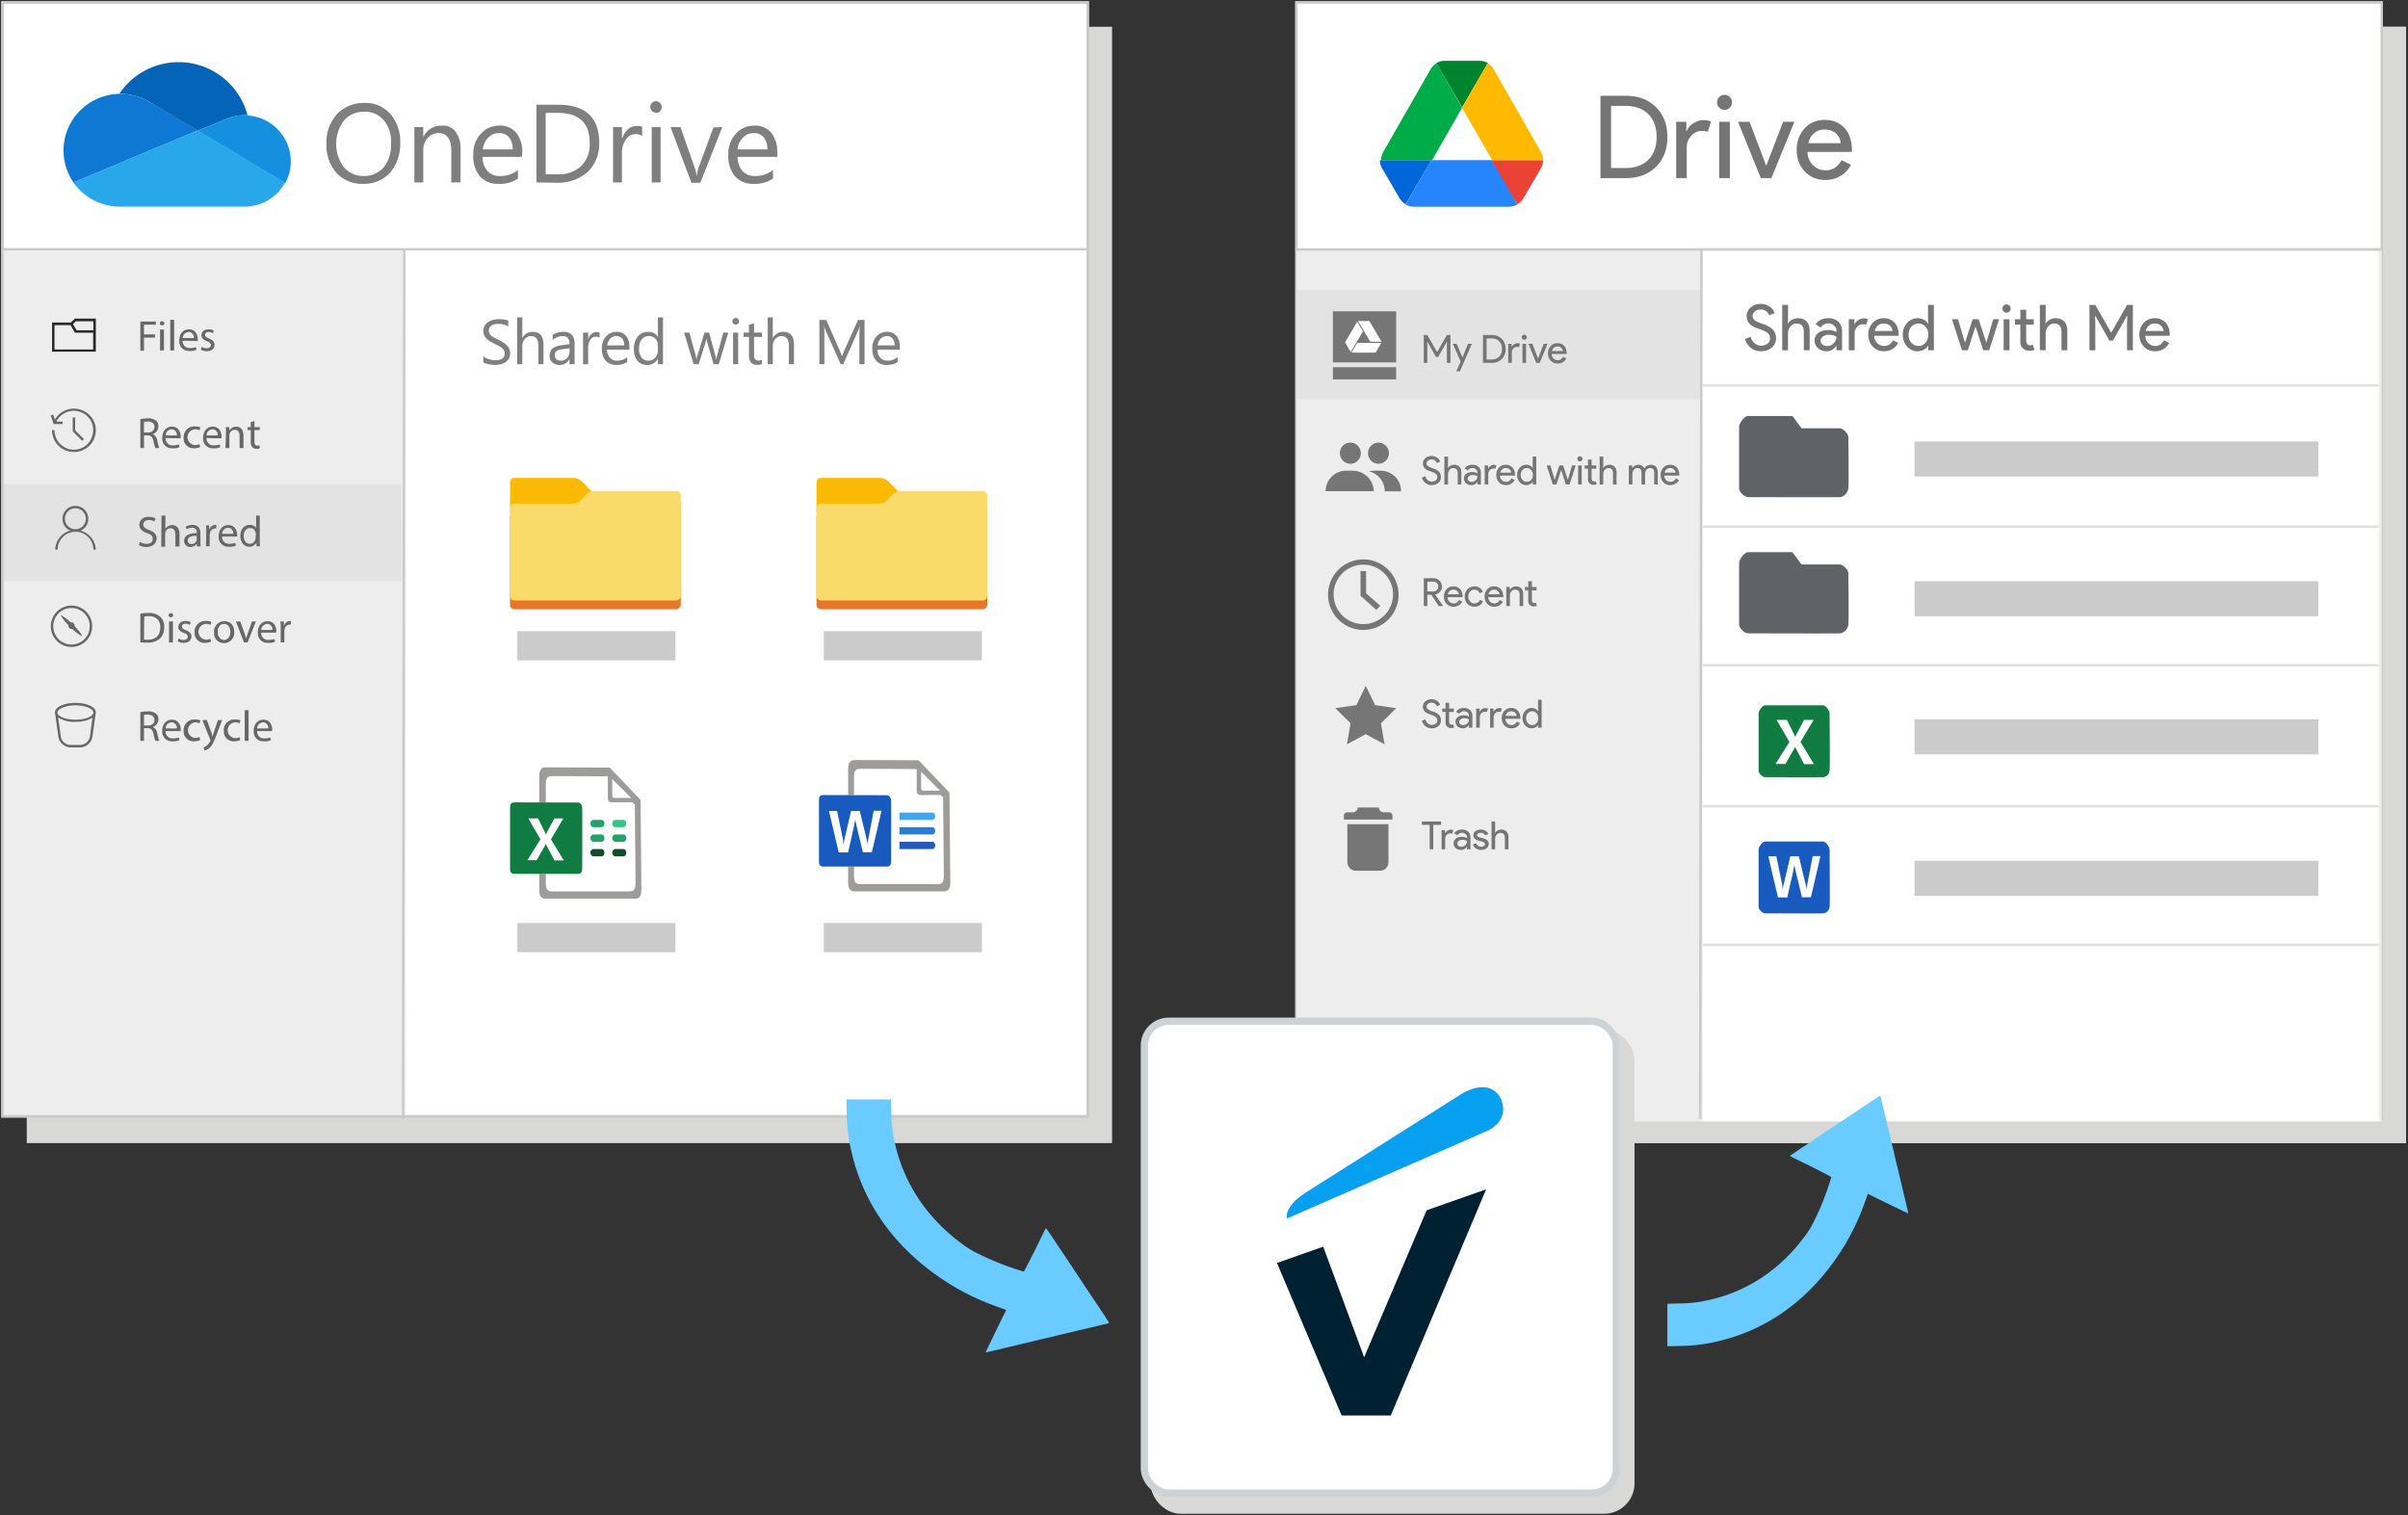 <svg xmlns='http://www.w3.org/2000/svg' id="migrate-onedrive-to-google-drive-shared" viewBox="0 0 990 623">
		  <rect x="0" y="0" width="990" height="623" fill="#333333" stroke="none"/>
		  <g fill="none" fill-rule="evenodd">
		    <path fill="#D8D8D7" fill-rule="nonzero" d="M543 11h446.2v459H543z"/>
		    <path fill="#FFF" fill-rule="nonzero" d="M533 1h446.2v460H533z"/>
		    <path fill="#FFF" fill-rule="nonzero" stroke="#CACACA" d="M533 1h446.2v459H533z"/>
		    <path fill="#EDEDED" fill-rule="nonzero" d="M533 102h446.2v359H533z"/>
		    <g fill-rule="nonzero">
		      <path fill="#FFF" d="M728.8 175h220.6v42H728.8z"/>
		      <path fill="#69CBFF" d="M767.1 202.7a1.1 1.1 0 01-1 1.1h-16.8c-.6 0-1.1-.5-1.1-1.1v-13.3c0-.6.5-1.1 1.1-1.1h4.8c.27 0 .52.1.7.3l2.2 2.3c.53.52 1.25.81 2 .8h7c.6 0 1.1.5 1.1 1.1v9.9z"/>
		      <path fill="#067FC0" d="M782 190.5h5.1v1h-3.9v3.1h3.6v1h-3.6v4.3H782v-9.4zm12.4 6a3.34 3.34 0 01-3 3.6h-.4a3.31 3.31 0 01-3.3-3.2v-.3a3.34 3.34 0 013-3.6h.4c1.75 0 3.2 1.35 3.3 3.1v.4zm-5.4.1c0 1.5.9 2.6 2.1 2.6 1.2 0 2.1-1.1 2.1-2.6 0-1.1-.6-2.6-2-2.6s-2.1 1.3-2.2 2.6zm7-6.6h1.2v10H796v-10zm9.1 0v8.2c-.02.6.01 1.2.1 1.8h-1.1l-.1-1.2a2.45 2.45 0 01-2.3 1.3c-1.6 0-2.9-1.4-2.9-3.5 0-2.3 1.4-3.6 3-3.6.8-.05 1.56.33 2 1v-4h1.3zm-1.2 6a.9.9 0 00-.1-.5 1.92 1.92 0 00-1.8-1.5c-1.3 0-2 1.1-2 2.6s.7 2.5 2 2.5c.88 0 1.64-.63 1.8-1.5.02-.17.06-.34.1-.5V196zm4 .8a2.14 2.14 0 002 2.3h.43c.66.01 1.3-.12 1.9-.4l.2.9c-.73.29-1.51.42-2.3.4a3.14 3.14 0 01-3.3-3v-.5c0-2 1.2-3.7 3.2-3.7 2.2 0 2.8 2 2.8 3.2v.6l-4.93.2zm3.6-.9a1.73 1.73 0 00-1.42-2h-.28a2 2 0 00-1.9 2h3.6zm2.7-.6c.02-.7-.01-1.4-.1-2.1h1.1v1.3h.1c.2-.88 1-1.5 1.9-1.5h.4v1.2h-.4a1.58 1.58 0 00-1.6 1.56c0 .2-.1.4-.1.6v3.6h-1.2l-.1-4.7v.04zm9.8-3.3l-1.6.9-.2-.9 2-1.1h1v9.1h-1.1l-.1-8z"/>
		      <path fill="#FFF" d="M728.8 237.6h220.6v42H728.8z"/>
		      <path fill="#69CBFF" d="M767.1 265.3a1.1 1.1 0 01-1 1.1h-16.8c-.6 0-1.1-.5-1.1-1.1V252c0-.6.5-1.1 1.1-1.1h4.8c.27 0 .52.1.7.3l2.2 2.3c.53.52 1.25.81 2 .8h7c.6 0 1.1.5 1.1 1.1v9.9z"/>
		      <path fill="#067FC0" d="M782 253.1h5.1v1h-3.9v3.1h3.6v1h-3.6v4.3H782v-9.4zm12.4 6a3.34 3.34 0 01-3 3.6h-.4a3.31 3.31 0 01-3.3-3.2v-.3a3.34 3.34 0 013-3.6h.4c1.75 0 3.2 1.35 3.3 3.1v.4zm-5.4.1c0 1.5.9 2.6 2.1 2.6 1.2 0 2.1-1.1 2.1-2.6 0-1.1-.6-2.6-2-2.6s-2.1 1.3-2.2 2.6zm7-6.6h1.2v10H796v-10zm9.1 0v8.2c-.02.6.01 1.2.1 1.8h-1.1l-.1-1.2a2.45 2.45 0 01-2.3 1.3c-1.6 0-2.9-1.4-2.9-3.5 0-2.3 1.4-3.6 3-3.6.8-.05 1.56.33 2 1v-4h1.3zm-1.2 6a.9.9 0 00-.1-.5 1.83 1.83 0 00-1.8-1.4c-1.3 0-2 1.1-2 2.6s.7 2.5 2 2.5c.88 0 1.64-.63 1.8-1.5.02-.17.06-.34.1-.5v-1.2zm4 .8a2.14 2.14 0 002 2.3h.43c.66.01 1.3-.12 1.9-.4l.2.9c-.73.29-1.51.42-2.3.4a3.14 3.14 0 01-3.3-3v-.53c0-2 1.2-3.7 3.2-3.7 2.2 0 2.8 2 2.8 3.2v.6l-4.93.23zm3.6-.9a1.73 1.73 0 00-1.42-2h-.28a2 2 0 00-1.9 2h3.6zm2.7-.6c.02-.7-.01-1.4-.1-2.1h1.1v1.3h.1c.2-.88 1-1.5 1.9-1.5h.4v1.2h-.4a1.58 1.58 0 00-1.6 1.56c0 .2-.1.4-.1.6v3.6h-1.2l-.1-4.7v.04zm7.2 4.7v-.8l1-.9c2.3-2.2 3.4-3.4 3.4-4.8a1.59 1.59 0 00-1.36-1.79H824c-.71 0-1.4.3-1.9.8l-.4-.9c.73-.6 1.65-.92 2.6-.9 1.4-.13 2.65.9 2.8 2.3v.3c0 1.7-1.2 3-3.1 4.9l-.7.7h4.1v1l-6 .09z"/>
		      <path fill="#FFF" d="M728.8 299.9h220.6v42H728.8z"/>
		      <path fill="#69CBFF" d="M767.1 327.6a1.1 1.1 0 01-1 1.1h-16.8c-.6 0-1.1-.5-1.1-1.1v-13.3c0-.6.5-1.1 1.1-1.1h4.8c.27 0 .52.1.7.3l2.2 2.3c.53.52 1.25.81 2 .8h7c.6 0 1.1.5 1.1 1.1v9.9z"/>
		      <path fill="#067FC0" d="M782 315.5h5.1v1h-3.9v3.1h3.6v1h-3.6v4.3H782v-9.4zm12.4 6a3.34 3.34 0 01-3 3.6h-.4a3.31 3.31 0 01-3.3-3.2v-.3a3.34 3.34 0 013-3.6h.4c1.75 0 3.2 1.35 3.3 3.1v.4zm-5.4 0c0 1.5.9 2.6 2.1 2.6 1.2 0 2.1-1.1 2.1-2.6 0-1.1-.6-2.6-2-2.6s-2.1 1.3-2.2 2.6zm7-6.5h1.2v10H796v-10zm9.1 0v8.2c-.02.6.01 1.2.1 1.8h-1.1l-.1-1.2a2.45 2.45 0 01-2.3 1.3c-1.6 0-2.9-1.4-2.9-3.5 0-2.3 1.4-3.6 3-3.6.8-.05 1.56.33 2 1v-4h1.3zm-1.2 5.9a.9.9 0 00-.1-.5 1.83 1.83 0 00-1.8-1.4c-1.3 0-2 1.1-2 2.6s.7 2.5 2 2.5c.88 0 1.64-.63 1.8-1.5.02-.17.06-.34.1-.5v-1.2zm4 .8a2.14 2.14 0 002 2.3h.43c.66.01 1.3-.12 1.9-.4l.2.9c-.73.29-1.51.42-2.3.4a3.14 3.14 0 01-3.3-3v-.53c0-2 1.2-3.7 3.2-3.7 2.2 0 2.8 2 2.8 3.2v.6l-4.93.23zm3.6-.8a1.73 1.73 0 00-1.42-2h-.28a2 2 0 00-1.9 2h3.6zm2.7-.7c.02-.7-.01-1.4-.1-2.1h1.1v1.3h.1c.2-.88 1-1.5 1.9-1.5h.4v1.2h-.4a1.58 1.58 0 00-1.6 1.56c0 .2-.1.4-.1.6v3.6h-1.2l-.1-4.7v.04zm7.4 3.3c.6.4 1.29.6 2 .6 1.6 0 2.1-1 2.1-1.8 0-1.3-1.2-1.8-2.4-1.8h-.7v-.9h.7c.9 0 2-.5 2-1.5a1.43 1.43 0 00-1.45-1.41h-.15c-.65-.02-1.29.2-1.8.6l-.3-.9a4 4 0 012.4-.7c1.8 0 2.6 1.1 2.6 2.2 0 1.01-.7 1.9-1.7 2.1a2.35 2.35 0 012 2.3c0 1.5-1.1 2.7-3.3 2.7-.84 0-1.66-.21-2.4-.6l.4-.89z"/>
		      <path fill="#FFF" d="M728.8 362.8h220.6v42H728.8z"/>
		      <path fill="#69CBFF" d="M767.1 390.4a1.1 1.1 0 01-1 1.1h-16.8c-.6 0-1.1-.5-1.1-1.1v-13.3c0-.6.5-1.1 1.1-1.1h4.8c.27 0 .52.1.7.3l2.2 2.3c.53.52 1.25.81 2 .8h7c.6 0 1.1.5 1.1 1.1v9.9z"/>
		      <path fill="#067FC0" d="M782 378.3h5.1v1h-3.9v3.1h3.6v1h-3.6v4.3H782v-9.4zm12.4 6a3.34 3.34 0 01-3 3.6h-.4a3.31 3.31 0 01-3.3-3.2v-.3a3.34 3.34 0 013-3.6h.4c1.75 0 3.2 1.35 3.3 3.1v.4zm-5.4.1c0 1.5.9 2.6 2.1 2.6 1.2 0 2.1-1.1 2.1-2.6 0-1.1-.6-2.6-2-2.6s-2.1 1.3-2.2 2.6zm7-6.6h1.2v10H796v-10zm9.1 0v8.2c-.02.6.01 1.2.1 1.8h-1.1l-.1-1.2a2.45 2.45 0 01-2.3 1.3c-1.6 0-2.9-1.4-2.9-3.5 0-2.3 1.4-3.6 3-3.6.8-.05 1.56.33 2 1v-4h1.3zm-1.2 5.9a.9.9 0 00-.1-.5 1.83 1.83 0 00-1.8-1.4c-1.3 0-2 1.1-2 2.6s.7 2.5 2 2.5c.88 0 1.64-.63 1.8-1.5.02-.17.06-.34.1-.5v-1.2zm4 .9a2.14 2.14 0 002 2.3h.43c.66.01 1.3-.12 1.9-.4l.2.9c-.73.29-1.51.42-2.3.4a3.14 3.14 0 01-3.3-3v-.53c0-2 1.2-3.7 3.2-3.7 2.2 0 2.8 2 2.8 3.2v.6l-4.93.23zm3.6-.9a1.73 1.73 0 00-1.42-2h-.28a2 2 0 00-1.9 2h3.6zm2.7-.6c.02-.7-.01-1.4-.1-2.1h1.1v1.3h.1c.2-.88 1-1.5 1.9-1.5h.4v1.2h-.4a1.58 1.58 0 00-1.6 1.56c0 .2-.1.4-.1.6v3.6h-1.2l-.1-4.7v.04zm11 4.7v-2.5H821v-.8l4.1-5.8h1.3v5.7h1.3v1h-1.3v2.5l-1.2-.1zm0-3.5v-4.4c-.24.45-.51.88-.8 1.3l-2.2 3.1h3z"/>
		      <path fill="#079FEF" d="M737.33 150.45c1.73 0 3.2-.49 4.42-1.46 1.2-.99 1.79-2.3 1.79-3.92 0-1.36-.4-2.5-1.2-3.42-.82-.93-2.16-1.71-4.05-2.36-1.86-.64-3.06-1.2-3.62-1.66a2.2 2.2 0 01-.75-1.66c0-.78.32-1.42.96-1.9a3.64 3.64 0 012.37-.78c.88 0 1.63.23 2.25.69a3.3 3.3 0 011.23 1.73l2.24-.94a5.11 5.11 0 00-2.08-2.68 6.27 6.27 0 00-3.7-1.09c-1.6 0-2.97.49-4.08 1.46a4.53 4.53 0 00-1.63 3.5c0 1.96.98 3.45 2.96 4.45.36.2 1.3.56 2.78 1.1 1.48.5 2.48 1.02 3.02 1.55.57.56.86 1.23.86 2 0 .94-.35 1.7-1.04 2.26-.7.56-1.59.84-2.68.84-.5 0-.98-.1-1.43-.27a4.42 4.42 0 01-2.21-1.91c-.28-.45-.5-.96-.65-1.51l-2.29.93a6.91 6.91 0 002.44 3.7 6.53 6.53 0 004.09 1.35zm11.16-.42v-6.94c0-1.07.33-2.02 1-2.82.66-.8 1.48-1.21 2.45-1.21 2.03 0 3.05 1.14 3.05 3.43v7.54h2.39v-8c0-1.65-.42-2.92-1.26-3.82-.84-.89-2.04-1.33-3.6-1.33-.82 0-1.6.2-2.36.62-.75.42-1.31.94-1.67 1.56h-.1l.1-1.77v-5.87h-2.4v18.61h2.4zm15.86.42c1.65 0 2.97-.73 3.95-2.19h.1v1.77h2.3v-7.85c0-1.65-.51-2.94-1.54-3.89a5.93 5.93 0 00-4.18-1.41c-2.27 0-3.99.83-5.15 2.5l2.1 1.32a3.67 3.67 0 013.18-1.7c.88 0 1.65.3 2.31.88.66.58.99 1.29.99 2.12v.54a7.06 7.06 0 00-3.51-.78c-1.67 0-3 .4-4 1.17-.99.78-1.49 1.83-1.49 3.15 0 1.25.48 2.29 1.42 3.12a5.14 5.14 0 003.52 1.25zm.18-2.13c-.7 0-1.33-.21-1.85-.63-.53-.41-.8-.93-.8-1.56 0-.7.33-1.27.98-1.74.65-.47 1.46-.7 2.43-.7 1.33 0 2.37.3 3.12.88 0 1-.4 1.88-1.18 2.63a3.81 3.81 0 01-2.7 1.12zm11.35 1.71v-7.02c0-.97.33-1.82 1-2.55a3.1 3.1 0 012.35-1.09c.64 0 1.11.06 1.4.18l.73-2.31a4.48 4.48 0 00-1.76-.31c-.73 0-1.47.24-2.23.71a3.45 3.45 0 00-1.5 1.73h-.1v-2.08h-2.28v12.74h2.39zm12.07.42a6.35 6.35 0 005.82-3.43l-2.13-1.04c-.87 1.52-2.06 2.28-3.59 2.28a4 4 0 01-2.86-1.14 4.15 4.15 0 01-1.25-3.02h10.01l.03-.26c0-2.2-.56-3.9-1.68-5.13a5.81 5.81 0 00-4.5-1.83c-1.85 0-3.35.64-4.53 1.93a6.92 6.92 0 00-1.77 4.85c0 1.96.6 3.58 1.82 4.86a6.1 6.1 0 004.63 1.93zm3.48-8.32h-7.3c.2-.94.63-1.68 1.28-2.24a3.47 3.47 0 012.33-.83c1.1 0 1.96.29 2.61.87a3.17 3.17 0 011.08 2.2zm10.28 8.32c.93 0 1.79-.2 2.56-.6.77-.4 1.36-.93 1.78-1.59h.1v1.77h2.3v-18.61h-2.4v5.87l.1 1.77h-.1a4.48 4.48 0 00-1.78-1.59 5.5 5.5 0 00-2.56-.6 5.6 5.6 0 00-4.3 1.98 7.02 7.02 0 00-1.76 4.81c0 1.87.59 3.48 1.77 4.81a5.6 5.6 0 004.29 1.98zm.39-2.19c-1.15 0-2.1-.43-2.89-1.3a4.69 4.69 0 01-1.17-3.3c0-1.33.4-2.43 1.17-3.3a3.73 3.73 0 012.89-1.3c1.16 0 2.12.43 2.88 1.3a4.75 4.75 0 011.17 3.3c0 1.37-.39 2.48-1.17 3.33a3.66 3.66 0 01-2.88 1.27zm20.32 1.77l3.14-9.77 3.18 9.77h2.44l4.1-12.74h-2.44l-2.8 9.62H830l-3.15-9.62h-2.47l-3.14 9.62h-.03l-2.83-9.62h-2.5l4.1 12.74h2.43zm15.92-15.44c.46 0 .86-.17 1.2-.5.32-.33.49-.72.49-1.2 0-.46-.17-.86-.5-1.19-.33-.33-.73-.5-1.2-.5-.46 0-.86.17-1.2.5-.32.33-.48.73-.48 1.2s.16.86.49 1.2c.33.32.73.49 1.2.49zm1.2 15.44V137.3h-2.4v12.74h2.4zm8.11.21c.83 0 1.56-.11 2.18-.34l-.75-2.13a2.9 2.9 0 01-1.07.23 1.6 1.6 0 01-1.11-.45c-.33-.3-.5-.88-.5-1.73v-6.34h3.12v-2.19h-3.12v-3.9h-2.39v3.9h-2.24v2.19h2.24v7.12a3.57 3.57 0 001.05 2.68c.69.64 1.55.96 2.59.96zm6.77-.2v-6.95c0-1.07.33-2.02 1-2.82.66-.8 1.48-1.21 2.45-1.21 2.03 0 3.05 1.14 3.05 3.43v7.54h2.39v-8c0-1.65-.42-2.92-1.26-3.82-.84-.89-2.04-1.33-3.6-1.33-.82 0-1.6.2-2.36.62-.75.42-1.31.94-1.67 1.56h-.1l.1-1.77v-5.87h-2.4v18.61h2.4zm20.4 0v-11.06l-.11-3.12h.1l5.83 10.22h1.4l5.83-10.22h.1l-.1 3.12v11.05h2.39v-18.61h-2.4l-6.47 11.33h-.1l-6.48-11.33h-2.39v18.61h2.4zm24.57.4a6.35 6.35 0 005.82-3.43l-2.13-1.03c-.87 1.52-2.06 2.28-3.59 2.28a4 4 0 01-2.86-1.14 4.15 4.15 0 01-1.24-3.02h10l.03-.26c0-2.2-.56-3.9-1.68-5.13a5.81 5.81 0 00-4.5-1.83c-1.84 0-3.35.64-4.53 1.93a6.92 6.92 0 00-1.77 4.85c0 1.96.6 3.58 1.82 4.86a6.1 6.1 0 004.63 1.93zm3.48-8.31h-7.3c.2-.94.63-1.68 1.28-2.24a3.47 3.47 0 012.33-.83c1.1 0 1.96.29 2.61.87a3.17 3.17 0 011.08 2.2z"/>
		    </g>
		    <path fill="#E3E3E3" fill-rule="nonzero" d="M533.15 120.27h166v45h-166z"/>
		    <g fill-rule="nonzero">
		      <path fill="#767676" d="M577.63 333.78h2.23c.79.01 1.43.65 1.44 1.45v1.55h-20v-1.55c.01-.8.65-1.44 1.44-1.45h2.23a1.99 1.99 0 002-1.98h8.77a1.96 1.96 0 001.9 1.98zm2 20.57v-15.68h-16.89v15.68a3.5 3.5 0 003.56 3.45h9.89a3.47 3.47 0 003.44-3.45z"/>
		      <path fill="#757575" d="M598.06 349v-10.05h3.2v-1.4h-7.88v1.4h3.2V349h1.48zm4.89 0v-4.32c0-.6.2-1.12.61-1.57.41-.45.9-.67 1.45-.67.4 0 .68.04.87.11l.44-1.42a2.55 2.55 0 00-2.46.25c-.46.29-.76.64-.91 1.06h-.07v-1.28h-1.4V349h1.47zm6.5.26a2.8 2.8 0 002.44-1.35h.06V349h1.41v-4.83a3.1 3.1 0 00-.94-2.4 3.65 3.65 0 00-2.58-.87c-1.4 0-2.45.52-3.17 1.54l1.3.82a2.26 2.26 0 011.95-1.04c.54 0 1.02.17 1.42.53.4.36.61.8.61 1.3v.34a4.35 4.35 0 00-2.16-.48c-1.02 0-1.84.24-2.45.72a2.33 2.33 0 00-.92 1.94c0 .77.29 1.4.87 1.92.58.51 1.3.77 2.17.77zm.12-1.32a1.8 1.8 0 01-1.15-.38 1.18 1.18 0 01-.48-.96c0-.43.2-.78.6-1.07.4-.29.9-.43 1.5-.43.81 0 1.45.18 1.91.54 0 .62-.24 1.16-.73 1.62-.48.45-1.03.68-1.65.68zm8.12 1.32c.9 0 1.66-.24 2.26-.7.6-.48.9-1.05.9-1.74 0-1.18-.78-1.96-2.34-2.35l-1.19-.3c-.84-.2-1.26-.51-1.26-.96 0-.28.15-.51.46-.7.3-.2.64-.3 1.03-.3.41 0 .79.1 1.13.29.33.18.57.44.72.77l1.32-.54a2.7 2.7 0 00-1.18-1.33 3.63 3.63 0 00-1.88-.5c-.9 0-1.65.22-2.23.65-.58.43-.87 1-.87 1.72 0 1.09.76 1.83 2.28 2.21l1.35.34c.77.23 1.15.6 1.15 1.1 0 .28-.16.52-.47.72-.32.2-.7.3-1.18.3-.44 0-.84-.13-1.2-.39a2.44 2.44 0 01-.85-1.1l-1.3.57a3.4 3.4 0 001.27 1.62c.6.41 1.3.62 2.08.62zm5.8-.26v-4.27c0-.66.21-1.24.62-1.74.41-.5.92-.74 1.51-.74 1.25 0 1.88.7 1.88 2.11V349h1.47v-4.93c0-1.01-.26-1.8-.78-2.34-.52-.55-1.25-.83-2.21-.83-.5 0-.99.13-1.45.39-.47.25-.81.57-1.03.96h-.07l.07-1.09v-3.62h-1.48V349h1.48z"/>
		      <path fill="#767676" d="M570.3 281.8l3.86 7.92 8.64 1.27-6.25 6.2 1.48 8.61-7.73-4.13-7.73 4.13 1.48-8.61-6.25-6.2 8.64-1.27z"/>
		      <path fill="#757575" d="M597.4 299.26c1.07 0 1.97-.3 2.72-.9.74-.6 1.1-1.41 1.1-2.42a3.1 3.1 0 00-.74-2.1 5.67 5.67 0 00-2.49-1.45 7.99 7.99 0 01-2.22-1.02c-.31-.29-.47-.63-.47-1.03 0-.48.2-.87.6-1.16.4-.32.88-.48 1.45-.48.55 0 1 .14 1.39.42.37.28.63.64.76 1.06l1.37-.57a3.15 3.15 0 00-1.28-1.65 3.86 3.86 0 00-2.27-.67c-1 0-1.83.3-2.51.9-.67.6-1.01 1.31-1.01 2.15 0 1.2.6 2.12 1.82 2.74.23.12.8.34 1.72.67.9.31 1.52.63 1.85.96.35.34.53.75.53 1.23a1.7 1.7 0 01-.64 1.39c-.43.34-.98.52-1.65.52-.3 0-.6-.06-.88-.17a2.72 2.72 0 01-1.36-1.18c-.17-.27-.3-.58-.4-.92l-1.4.57c.27.96.77 1.72 1.5 2.27.72.56 1.56.84 2.51.84zm7.95-.13c.51 0 .96-.07 1.34-.21l-.46-1.31a1.78 1.78 0 01-.66.14.99.99 0 01-.69-.28c-.2-.18-.3-.54-.3-1.06v-3.9h1.92v-1.35h-1.92v-2.4h-1.47v2.4h-1.38v1.34h1.38v4.39c0 .7.22 1.25.65 1.65.42.4.95.59 1.59.59zm4.89.13a2.8 2.8 0 002.43-1.35h.07V299h1.4v-4.83a3.1 3.1 0 00-.94-2.4 3.65 3.65 0 00-2.58-.87c-1.4 0-2.45.52-3.16 1.54l1.3.82a2.26 2.26 0 011.94-1.04c.55 0 1.02.17 1.43.53.4.36.6.8.6 1.3v.34a4.35 4.35 0 00-2.15-.48c-1.03 0-1.85.24-2.46.72a2.33 2.33 0 00-.92 1.94c0 .77.3 1.4.87 1.92.58.51 1.3.77 2.17.77zm.11-1.32a1.8 1.8 0 01-1.14-.38 1.18 1.18 0 01-.49-.96c0-.43.2-.78.6-1.07.4-.29.9-.43 1.5-.43.82 0 1.46.18 1.92.54 0 .62-.25 1.16-.73 1.62-.49.45-1.04.68-1.66.68zm6.83 1.06v-4.32c0-.6.2-1.12.62-1.57.4-.45.89-.67 1.44-.67.4 0 .69.04.87.11l.45-1.42c-.3-.13-.67-.2-1.1-.2-.44 0-.9.15-1.36.45-.46.29-.77.64-.92 1.06h-.06v-1.28h-1.41V299h1.47zm5.7 0v-4.32c0-.6.21-1.12.62-1.57.41-.45.9-.67 1.45-.67.4 0 .68.04.87.11l.44-1.42a2.55 2.55 0 00-2.46.25c-.46.29-.76.64-.91 1.06h-.07v-1.28h-1.4V299h1.47zm7.28.26a3.91 3.91 0 003.58-2.11l-1.3-.65c-.54.94-1.27 1.41-2.21 1.41-.68 0-1.27-.23-1.76-.7a2.55 2.55 0 01-.77-1.86h6.16l.02-.16c0-1.35-.35-2.4-1.04-3.16a3.58 3.58 0 00-2.77-1.13 3.6 3.6 0 00-2.79 1.2 4.26 4.26 0 00-1.08 2.98c0 1.2.37 2.2 1.12 3 .74.78 1.7 1.18 2.84 1.18zm2.15-5.12h-4.5c.13-.58.4-1.04.8-1.38.4-.34.87-.51 1.43-.51.67 0 1.2.18 1.6.53.4.36.63.81.67 1.36zm6.17 5.12c.58 0 1.1-.13 1.58-.37.47-.25.84-.57 1.1-.98h.06V299h1.4v-11.46h-1.47v3.62l.07 1.09h-.07c-.25-.4-.62-.73-1.1-.98a3.45 3.45 0 00-4.22.85 4.32 4.32 0 00-1.08 2.96c0 1.15.36 2.14 1.09 2.96a3.45 3.45 0 002.64 1.22zm.24-1.35c-.7 0-1.3-.26-1.78-.8a2.89 2.89 0 01-.72-2.03c0-.82.24-1.5.72-2.03a2.3 2.3 0 011.78-.8c.71 0 1.3.26 1.78.8.48.53.72 1.2.72 2.03a2.9 2.9 0 01-.72 2.05c-.46.52-1.05.78-1.78.78z"/>
		      <path fill="#767676" d="M569.3 258.8a14.5 14.5 0 110-29 14.5 14.5 0 010 29zm0-26.83a12.22 12.22 0 1012.22 12.22c-.01-6.75-5.48-12.21-12.22-12.22zm6.96 16.9l-5.82-5.14v-9.13h-2.28v10.16l6.5 5.82 1.6-1.71z"/>
		      <path fill="#757575" d="M595.62 249v-4.64h1.64l3.08 4.64h1.75v-.06l-3.22-4.66.03-.05a3.45 3.45 0 001.96-1.17c.52-.62.78-1.32.78-2.1a3.2 3.2 0 00-1.05-2.43 3.57 3.57 0 00-2.53-.99h-3.9V249h1.46zm2.37-6.02h-2.37v-4.03h2.47c.58 0 1.07.2 1.46.6.4.4.59.87.59 1.4 0 .58-.21 1.06-.63 1.45-.41.39-.92.58-1.52.58zm8.41 6.28a3.91 3.91 0 003.58-2.11l-1.3-.65c-.54.94-1.27 1.41-2.21 1.41-.68 0-1.27-.23-1.76-.7a2.55 2.55 0 01-.77-1.86h6.16l.02-.16c0-1.35-.35-2.4-1.04-3.16a3.58 3.58 0 00-2.77-1.13 3.6 3.6 0 00-2.79 1.2 4.26 4.26 0 00-1.08 2.98c0 1.2.37 2.2 1.12 3 .74.78 1.7 1.18 2.84 1.18zm2.15-5.12h-4.5c.13-.58.4-1.04.8-1.38.4-.34.87-.51 1.43-.51.67 0 1.2.18 1.6.53.4.36.63.81.67 1.36zm6.47 5.12c.81 0 1.53-.2 2.14-.6.61-.4 1.06-.96 1.35-1.66l-1.31-.56a2.3 2.3 0 01-2.27 1.47c-.67 0-1.26-.27-1.75-.81a2.94 2.94 0 01-.72-2.02c0-.8.24-1.47.72-2.02.5-.54 1.08-.81 1.75-.81 1.04 0 1.77.49 2.19 1.47l1.34-.56c-.3-.7-.74-1.26-1.34-1.66-.6-.4-1.3-.6-2.1-.6-1.16 0-2.12.4-2.9 1.19a4.15 4.15 0 00-1.13 2.99c0 1.18.38 2.18 1.14 3a3.87 3.87 0 002.9 1.18zm8.11 0a3.91 3.91 0 003.58-2.11l-1.3-.65c-.54.94-1.28 1.41-2.21 1.41-.69 0-1.27-.23-1.76-.7a2.55 2.55 0 01-.77-1.86h6.16l.01-.16c0-1.35-.34-2.4-1.03-3.16a3.58 3.58 0 00-2.77-1.13 3.6 3.6 0 00-2.79 1.2 4.26 4.26 0 00-1.09 2.98c0 1.2.38 2.2 1.12 3 .75.78 1.7 1.18 2.85 1.18zm2.15-5.12h-4.5c.13-.58.4-1.04.8-1.38.4-.34.87-.51 1.42-.51.68 0 1.21.18 1.61.53.4.36.62.81.67 1.36zm4.28 4.86v-4.34c0-.66.2-1.23.6-1.7.39-.47.88-.71 1.46-.71 1.26 0 1.9.64 1.94 1.92V249h1.47v-4.93c0-1.01-.26-1.8-.77-2.34-.52-.55-1.26-.83-2.22-.83-.5 0-.98.13-1.45.39-.46.25-.8.57-1.03.96h-.06v-1.09h-1.41V249h1.47zm9.8.13c.52 0 .96-.07 1.35-.21l-.47-1.31a1.78 1.78 0 01-.65.14.99.99 0 01-.69-.28c-.2-.18-.3-.54-.3-1.06v-3.9h1.92v-1.35h-1.92v-2.4h-1.48v2.4h-1.37v1.34h1.37v4.39c.01.7.23 1.25.65 1.65.42.4.95.59 1.6.59z"/>
		      <path fill="#767676" d="M568.28 186.14c0 2.4-1.92 4.35-4.3 4.35a4.32 4.32 0 01-4.3-4.35 4.28 4.28 0 017.34-3.07c.8.82 1.26 1.92 1.26 3.07zm7.24-4.34a4.32 4.32 0 00-4.3 4.34c0 2.4 1.93 4.35 4.3 4.35s4.3-1.95 4.3-4.35c0-2.4-1.93-4.34-4.3-4.34zm-10.4 11.54h-2.95a8.3 8.3 0 00-5.9 2.46 8.48 8.48 0 00-2.47 5.95h19.8a8.64 8.64 0 00-8.49-8.4zm17.3 2.52a8.43 8.43 0 00-6-2.52h-2.94c-.64.02-1.29.1-1.92.23a8.5 8.5 0 016.56 8.23h6.68a7.97 7.97 0 00-2.38-5.94z"/>
		      <path fill="#757575" d="M597.4 199.26c1.07 0 1.97-.3 2.72-.9.74-.6 1.1-1.41 1.1-2.42a3.1 3.1 0 00-.74-2.1 5.67 5.67 0 00-2.49-1.45 7.99 7.99 0 01-2.22-1.02c-.31-.29-.47-.63-.47-1.03 0-.48.2-.87.6-1.16.4-.32.88-.48 1.45-.48.55 0 1 .14 1.39.42.37.28.63.64.76 1.06l1.37-.57a3.15 3.15 0 00-1.28-1.65 3.86 3.86 0 00-2.27-.67c-1 0-1.83.3-2.51.9-.67.6-1.01 1.31-1.01 2.15 0 1.2.6 2.12 1.82 2.74.23.12.8.34 1.72.67.9.31 1.52.63 1.85.96.35.34.53.75.53 1.23a1.7 1.7 0 01-.64 1.39c-.43.34-.98.52-1.65.52-.3 0-.6-.06-.88-.17a2.72 2.72 0 01-1.36-1.18c-.17-.27-.3-.58-.4-.92l-1.4.57c.27.96.77 1.72 1.5 2.27.72.56 1.56.84 2.51.84zm6.72-.26v-4.27c0-.66.2-1.24.61-1.74s.92-.74 1.51-.74c1.25 0 1.88.7 1.88 2.11V199h1.47v-4.93c0-1.01-.26-1.8-.78-2.34-.52-.55-1.25-.83-2.21-.83-.5 0-.99.13-1.45.39-.47.25-.81.57-1.03.96h-.07l.07-1.09v-3.62h-1.48V199h1.48zm9.6.26a2.8 2.8 0 002.44-1.35h.06V199h1.41v-4.83a3.1 3.1 0 00-.94-2.4 3.65 3.65 0 00-2.58-.87c-1.4 0-2.45.52-3.17 1.54l1.3.82a2.26 2.26 0 011.95-1.04c.55 0 1.02.17 1.43.53.4.36.6.8.6 1.3v.34a4.35 4.35 0 00-2.16-.48c-1.02 0-1.84.24-2.45.72a2.33 2.33 0 00-.92 1.94c0 .77.29 1.4.87 1.92.58.51 1.3.77 2.17.77zm.12-1.32a1.8 1.8 0 01-1.14-.38 1.18 1.18 0 01-.5-.96c0-.43.2-.78.6-1.07.4-.29.9-.43 1.5-.43.83 0 1.47.18 1.92.54 0 .62-.24 1.16-.72 1.62-.49.45-1.04.68-1.66.68zm6.83 1.06v-4.32c0-.6.2-1.12.61-1.57.41-.45.9-.67 1.45-.67.4 0 .68.04.87.11l.44-1.42a2.55 2.55 0 00-2.46.25c-.46.29-.76.64-.91 1.06h-.07v-1.28h-1.4V199h1.47zm7.27.26a3.91 3.91 0 003.58-2.11l-1.3-.65c-.54.94-1.27 1.41-2.21 1.41-.68 0-1.27-.23-1.76-.7a2.55 2.55 0 01-.77-1.86h6.16l.02-.16c0-1.35-.35-2.4-1.04-3.16a3.58 3.58 0 00-2.77-1.13 3.6 3.6 0 00-2.79 1.2 4.26 4.26 0 00-1.08 2.98c0 1.2.37 2.2 1.12 3 .74.78 1.7 1.18 2.84 1.18zm2.15-5.12h-4.5c.13-.58.4-1.04.8-1.38.4-.34.87-.51 1.43-.51.67 0 1.2.18 1.6.53.4.36.63.81.67 1.36zm6.17 5.12c.58 0 1.1-.13 1.58-.37.47-.25.84-.57 1.1-.98h.06V199h1.4v-11.46h-1.47v3.62l.07 1.09h-.07c-.25-.4-.62-.73-1.1-.98a3.45 3.45 0 00-4.22.85 4.32 4.32 0 00-1.08 2.96c0 1.15.36 2.14 1.09 2.96a3.45 3.45 0 002.64 1.22zm.24-1.35c-.7 0-1.3-.26-1.78-.8a2.89 2.89 0 01-.72-2.03c0-.82.24-1.5.72-2.03a2.3 2.3 0 011.78-.8c.71 0 1.3.26 1.78.8.48.53.72 1.2.72 2.03a2.9 2.9 0 01-.72 2.05c-.46.52-1.05.78-1.78.78zm12.2 1.09l1.94-6.02 1.95 6.02h1.5l2.53-7.84h-1.5l-1.73 5.92h-.02l-1.93-5.92h-1.52l-1.94 5.92h-.02l-1.74-5.92h-1.54l2.53 7.84h1.49zm9.64-9.5a1 1 0 00.74-.3 1 1 0 00.3-.74 1 1 0 00-.3-.74 1 1 0 00-.74-.3 1 1 0 00-.73.3 1 1 0 00-.3.74c0 .28.1.53.3.73.2.2.45.3.73.3zm.74 9.5v-7.84h-1.47V199h1.47zm4.84.13c.52 0 .96-.07 1.35-.21l-.47-1.31a1.78 1.78 0 01-.65.14.99.99 0 01-.69-.28c-.2-.18-.3-.54-.3-1.06v-3.9h1.92v-1.35h-1.92v-2.4h-1.48v2.4h-1.37v1.34h1.37v4.39c.01.7.23 1.25.65 1.65.42.4.95.59 1.6.59zm4.02-.13v-4.27c0-.66.2-1.24.61-1.74s.92-.74 1.51-.74c1.25 0 1.88.7 1.88 2.11V199h1.47v-4.93c0-1.01-.26-1.8-.78-2.34-.52-.55-1.25-.83-2.21-.83-.5 0-.99.13-1.45.39-.47.25-.81.57-1.03.96h-.07l.07-1.09v-3.62h-1.48V199h1.48zm11.99 0v-4.34c0-.65.19-1.21.57-1.7.39-.47.86-.71 1.43-.71.63 0 1.08.16 1.34.49.27.32.4.85.4 1.59V199h1.47v-4.34c0-.65.2-1.21.58-1.7.38-.47.86-.71 1.42-.71.63 0 1.08.16 1.35.49.26.32.4.85.4 1.59V199h1.47v-4.9c0-1.02-.25-1.8-.74-2.36-.49-.56-1.19-.84-2.1-.84-1.14 0-2.05.5-2.7 1.5-.2-.46-.52-.83-.96-1.1a2.86 2.86 0 00-2.9-.01c-.46.25-.8.57-1.03.96h-.07v-1.09h-1.4V199h1.47zm15.58.26a3.91 3.91 0 003.58-2.11l-1.31-.65c-.53.94-1.27 1.41-2.2 1.41-.7 0-1.28-.23-1.77-.7a2.55 2.55 0 01-.77-1.86h6.16l.02-.16c0-1.35-.34-2.4-1.03-3.16a3.58 3.58 0 00-2.78-1.13 3.6 3.6 0 00-2.78 1.2 4.26 4.26 0 00-1.09 2.98c0 1.2.37 2.2 1.12 3 .75.78 1.7 1.18 2.85 1.18zm2.14-5.12h-4.5c.13-.58.4-1.04.8-1.38.4-.34.88-.51 1.43-.51.67 0 1.2.18 1.6.53.4.36.63.81.67 1.36z"/>
		      <path fill="#767676" d="M556.8 127.8h26v21h-26zM556.8 150.8h26v5h-26z"/>
		      <path fill="#FFF" d="M564.47 144.8l2.33-4.03h9.88l-2.32 4.03h-9.89zm12.33-4.49l-5-8.51h-4.65l5 8.51h4.65zm-12.67 4.26l5-8.51-2.33-4.03-5 8.51 2.33 4.03z"/>
		      <path fill="#757575" d="M595.62 149v-6.8l-.06-1.92h.06l3.59 6.29h.86l3.59-6.29h.06l-.06 1.92v6.8h1.47v-11.46h-1.47l-3.99 6.98h-.06l-3.99-6.98h-1.47V149h1.47zm13.4 3.46l4.92-11.3h-1.6l-2.28 5.63h-.03l-2.33-5.63h-1.6l3.23 7.34-1.83 3.96h1.52zM622 149c1.75 0 3.15-.53 4.21-1.58a5.58 5.58 0 001.6-4.15c0-1.7-.54-3.09-1.6-4.14a5.71 5.71 0 00-4.21-1.59h-3.5V149h3.5zm0-1.4h-2.03v-8.65H622c1.33 0 2.38.39 3.15 1.15a4.28 4.28 0 011.15 3.17c0 1.36-.38 2.42-1.15 3.18a4.28 4.28 0 01-3.15 1.14zm8.36 1.4v-4.32c0-.6.2-1.12.61-1.57.41-.45.9-.67 1.45-.67.4 0 .68.04.86.11l.45-1.42a2.55 2.55 0 00-2.46.25c-.46.29-.76.64-.91 1.06h-.07v-1.28h-1.4V149h1.47zm5.1-9.5a1 1 0 00.74-.3 1 1 0 00.3-.74 1 1 0 00-.3-.74 1 1 0 00-.73-.3 1 1 0 00-.74.3 1 1 0 00-.3.74c0 .28.1.53.3.73.2.2.45.3.74.3zm.74 9.5v-7.84h-1.47V149h1.47zm5.64 0l3.2-7.84h-1.57l-2.33 6.08h-.03l-2.3-6.08h-1.6l3.16 7.84h1.47zm7.35.26a3.91 3.91 0 003.58-2.11l-1.3-.65c-.54.94-1.27 1.41-2.21 1.41-.68 0-1.27-.23-1.76-.7a2.55 2.55 0 01-.77-1.86h6.16l.02-.16c0-1.35-.35-2.4-1.04-3.16a3.58 3.58 0 00-2.77-1.13 3.6 3.6 0 00-2.79 1.2 4.26 4.26 0 00-1.08 2.98c0 1.2.37 2.2 1.12 3 .74.78 1.7 1.18 2.84 1.18zm2.15-5.12h-4.5c.13-.58.4-1.04.8-1.38.4-.34.87-.51 1.43-.51.67 0 1.2.18 1.6.53.4.36.63.81.67 1.36z"/>
		    </g>
		    <g fill-rule="nonzero">
		      <path fill="#0066DA" d="M572.41 76.4l2.96 5.07a6.96 6.96 0 002.55 2.52l10.58-18.15h-21.17c0 1.18.3 2.36.92 3.43l4.16 7.13z"/>
		      <path fill="#00AC47" d="M601.1 44.31l-10.47-18.3a6.95 6.95 0 00-2.52 2.54l-19.36 33.83a7.01 7.01 0 00-.92 3.46h20.97l12.3-21.53z"/>
		      <path fill="#EA4335" d="M623.8 84a6.96 6.96 0 002.54-2.53l1.23-2.1 5.9-10.1c.6-1.07.92-2.25.92-3.43H613.2l4.5 8.77L623.8 84z"/>
		      <path fill="#00832D" d="M601.1 44.16l10.6-18.24a6.8 6.8 0 00-3.47-.92H594a7.2 7.2 0 00-3.47.92l10.59 18.24z"/>
		      <path fill="#2684FC" d="M613.25 65.84h-24.78l-10.55 18.24c1.03.61 2.22.92 3.45.92h38.98c1.22 0 2.41-.34 3.45-.92l-10.55-18.24z"/>
		      <path fill="#FFBA00" d="M623.82 45.46l-9.7-16.91A6.96 6.96 0 00611.6 26l-10.5 18.3 12.34 21.53h20.95a7 7 0 00-.92-3.46l-9.65-16.92z"/>
		      <path fill="#757575" d="M668.36 73.24c5.17 0 9.32-1.55 12.46-4.66 3.14-3.1 4.7-7.2 4.7-12.27 0-5.04-1.56-9.13-4.7-12.25-3.14-3.12-7.3-4.68-12.46-4.68H658v33.86h10.36zm0-4.16h-6V43.54h6c3.94 0 7.05 1.14 9.32 3.4 2.27 2.28 3.4 5.4 3.4 9.37 0 4-1.13 7.13-3.4 9.39-2.27 2.25-5.38 3.38-9.32 3.38zm25.12 4.16V60.47c0-1.76.61-3.3 1.83-4.63a5.63 5.63 0 014.28-1.99 7.2 7.2 0 012.55.33l1.32-4.2a8.15 8.15 0 00-3.21-.57c-1.33 0-2.67.43-4.05 1.3a6.28 6.28 0 00-2.72 3.14h-.18v-3.78h-4.17v23.17h4.35zm15.53-28.1c.85 0 1.58-.3 2.18-.89.6-.6.9-1.32.9-2.18 0-.85-.3-1.57-.9-2.17-.6-.6-1.33-.9-2.18-.9-.85 0-1.58.3-2.18.9-.6.6-.9 1.32-.9 2.17 0 .86.3 1.58.9 2.18.6.6 1.33.9 2.18.9zm2.18 28.1V50.07h-4.36v23.17h4.36zm17.08 0l9.46-23.17h-4.63l-6.9 17.97h-.1l-6.81-17.97h-4.73l9.36 23.17h4.35zm22.15.76c2.33 0 4.42-.55 6.27-1.66a11.56 11.56 0 004.32-4.58l-3.88-1.9c-1.57 2.78-3.75 4.17-6.52 4.17-2.02 0-3.75-.7-5.2-2.08a7.55 7.55 0 01-2.28-5.5h18.21l.05-.46c0-4-1.02-7.12-3.05-9.34-2.03-2.23-4.77-3.34-8.2-3.34-3.35 0-6.1 1.18-8.24 3.52-2.14 2.35-3.21 5.3-3.21 8.83 0 3.56 1.1 6.5 3.31 8.84 2.2 2.33 5.01 3.5 8.42 3.5zm6.34-15.14h-13.3a7.23 7.23 0 012.35-4.06 6.3 6.3 0 014.23-1.52c1.99 0 3.57.53 4.75 1.59a5.77 5.77 0 011.97 4z"/>
		    </g>
		    <g stroke="#CACACA">
		      <path d="M533 102.6h446.2M699 460l.5-357.5"/>
		    </g>
		    <path fill="#D8D8D7" fill-rule="nonzero" d="M543 11h446.2v459H543z"/>
		    <path fill="#FFF" fill-rule="nonzero" d="M533 1h446.2v460H533z"/>
		    <path fill="#FFF" fill-rule="nonzero" stroke="#CACACA" d="M533 1h446.2v459H533z"/>
		    <path fill="#EDEDED" fill-rule="nonzero" d="M533 102h446.2v359H533z"/>
		    <g fill-rule="nonzero">
		      <path fill="#FFF" d="M728.8 175h220.6v42H728.8z"/>
		      <path fill="#69CBFF" d="M767.1 202.7a1.1 1.1 0 01-1 1.1h-16.8c-.6 0-1.1-.5-1.1-1.1v-13.3c0-.6.5-1.1 1.1-1.1h4.8c.27 0 .52.1.7.3l2.2 2.3c.53.52 1.25.81 2 .8h7c.6 0 1.1.5 1.1 1.1v9.9z"/>
		      <path fill="#067FC0" d="M782 190.5h5.1v1h-3.9v3.1h3.6v1h-3.6v4.3H782v-9.4zm12.4 6a3.34 3.34 0 01-3 3.6h-.4a3.31 3.31 0 01-3.3-3.2v-.3a3.34 3.34 0 013-3.6h.4c1.75 0 3.2 1.35 3.3 3.1v.4zm-5.4.1c0 1.5.9 2.6 2.1 2.6 1.2 0 2.1-1.1 2.1-2.6 0-1.1-.6-2.6-2-2.6s-2.1 1.3-2.2 2.6zm7-6.6h1.2v10H796v-10zm9.1 0v8.2c-.02.6.01 1.2.1 1.8h-1.1l-.1-1.2a2.45 2.45 0 01-2.3 1.3c-1.6 0-2.9-1.4-2.9-3.5 0-2.3 1.4-3.6 3-3.6.8-.05 1.56.33 2 1v-4h1.3zm-1.2 6a.9.9 0 00-.1-.5 1.92 1.92 0 00-1.8-1.5c-1.3 0-2 1.1-2 2.6s.7 2.5 2 2.5c.88 0 1.64-.63 1.8-1.5.02-.17.06-.34.1-.5V196zm4 .8a2.14 2.14 0 002 2.3h.43c.66.01 1.3-.12 1.9-.4l.2.9c-.73.29-1.51.42-2.3.4a3.14 3.14 0 01-3.3-3v-.5c0-2 1.2-3.7 3.2-3.7 2.2 0 2.8 2 2.8 3.2v.6l-4.93.2zm3.6-.9a1.73 1.73 0 00-1.42-2h-.28a2 2 0 00-1.9 2h3.6zm2.7-.6c.02-.7-.01-1.4-.1-2.1h1.1v1.3h.1c.2-.88 1-1.5 1.9-1.5h.4v1.2h-.4a1.58 1.58 0 00-1.6 1.56c0 .2-.1.4-.1.6v3.6h-1.2l-.1-4.7v.04zm9.8-3.3l-1.6.9-.2-.9 2-1.1h1v9.1h-1.1l-.1-8z"/>
		      <path fill="#FFF" d="M728.8 237.6h220.6v42H728.8z"/>
		      <path fill="#69CBFF" d="M767.1 265.3a1.1 1.1 0 01-1 1.1h-16.8c-.6 0-1.1-.5-1.1-1.1V252c0-.6.5-1.1 1.1-1.1h4.8c.27 0 .52.1.7.3l2.2 2.3c.53.52 1.25.81 2 .8h7c.6 0 1.1.5 1.1 1.1v9.9z"/>
		      <path fill="#067FC0" d="M782 253.1h5.1v1h-3.9v3.1h3.6v1h-3.6v4.3H782v-9.4zm12.4 6a3.34 3.34 0 01-3 3.6h-.4a3.31 3.31 0 01-3.3-3.2v-.3a3.34 3.34 0 013-3.6h.4c1.75 0 3.2 1.35 3.3 3.1v.4zm-5.4.1c0 1.5.9 2.6 2.1 2.6 1.2 0 2.1-1.1 2.1-2.6 0-1.1-.6-2.6-2-2.6s-2.1 1.3-2.2 2.6zm7-6.6h1.2v10H796v-10zm9.1 0v8.2c-.02.6.01 1.2.1 1.8h-1.1l-.1-1.2a2.45 2.45 0 01-2.3 1.3c-1.6 0-2.9-1.4-2.9-3.5 0-2.3 1.4-3.6 3-3.6.8-.05 1.56.33 2 1v-4h1.3zm-1.2 6a.9.9 0 00-.1-.5 1.83 1.83 0 00-1.8-1.4c-1.3 0-2 1.1-2 2.6s.7 2.5 2 2.5c.88 0 1.64-.63 1.8-1.5.02-.17.06-.34.1-.5v-1.2zm4 .8a2.14 2.14 0 002 2.3h.43c.66.01 1.3-.12 1.9-.4l.2.9c-.73.29-1.51.42-2.3.4a3.14 3.14 0 01-3.3-3v-.53c0-2 1.2-3.7 3.2-3.7 2.2 0 2.8 2 2.8 3.2v.6l-4.93.23zm3.6-.9a1.73 1.73 0 00-1.42-2h-.28a2 2 0 00-1.9 2h3.6zm2.7-.6c.02-.7-.01-1.4-.1-2.1h1.1v1.3h.1c.2-.88 1-1.5 1.9-1.5h.4v1.2h-.4a1.58 1.58 0 00-1.6 1.56c0 .2-.1.4-.1.6v3.6h-1.2l-.1-4.7v.04zm7.2 4.7v-.8l1-.9c2.3-2.2 3.4-3.4 3.4-4.8a1.59 1.59 0 00-1.36-1.79H824c-.71 0-1.4.3-1.9.8l-.4-.9c.73-.6 1.65-.92 2.6-.9 1.4-.13 2.65.9 2.8 2.3v.3c0 1.7-1.2 3-3.1 4.9l-.7.7h4.1v1l-6 .09z"/>
		      <path fill="#FFF" d="M728.8 299.9h220.6v42H728.8z"/>
		      <path fill="#69CBFF" d="M767.1 327.6a1.1 1.1 0 01-1 1.1h-16.8c-.6 0-1.1-.5-1.1-1.1v-13.3c0-.6.5-1.1 1.1-1.1h4.8c.27 0 .52.1.7.3l2.2 2.3c.53.52 1.25.81 2 .8h7c.6 0 1.1.5 1.1 1.1v9.9z"/>
		      <path fill="#067FC0" d="M782 315.5h5.1v1h-3.9v3.1h3.6v1h-3.6v4.3H782v-9.4zm12.4 6a3.34 3.34 0 01-3 3.6h-.4a3.31 3.31 0 01-3.3-3.2v-.3a3.34 3.34 0 013-3.6h.4c1.75 0 3.2 1.35 3.3 3.1v.4zm-5.4 0c0 1.5.9 2.6 2.1 2.6 1.2 0 2.1-1.1 2.1-2.6 0-1.1-.6-2.6-2-2.6s-2.1 1.3-2.2 2.6zm7-6.5h1.2v10H796v-10zm9.1 0v8.2c-.02.6.01 1.2.1 1.8h-1.1l-.1-1.2a2.45 2.45 0 01-2.3 1.3c-1.6 0-2.9-1.4-2.9-3.5 0-2.3 1.4-3.6 3-3.6.8-.05 1.56.33 2 1v-4h1.3zm-1.2 5.9a.9.9 0 00-.1-.5 1.83 1.83 0 00-1.8-1.4c-1.3 0-2 1.1-2 2.6s.7 2.5 2 2.5c.88 0 1.64-.63 1.8-1.5.02-.17.06-.34.1-.5v-1.2zm4 .8a2.14 2.14 0 002 2.3h.43c.66.01 1.3-.12 1.9-.4l.2.9c-.73.29-1.51.42-2.3.4a3.14 3.14 0 01-3.3-3v-.53c0-2 1.2-3.7 3.2-3.7 2.2 0 2.8 2 2.8 3.2v.6l-4.93.23zm3.6-.8a1.73 1.73 0 00-1.42-2h-.28a2 2 0 00-1.9 2h3.6zm2.7-.7c.02-.7-.01-1.4-.1-2.1h1.1v1.3h.1c.2-.88 1-1.5 1.9-1.5h.4v1.2h-.4a1.58 1.58 0 00-1.6 1.56c0 .2-.1.4-.1.6v3.6h-1.2l-.1-4.7v.04zm7.4 3.3c.6.4 1.29.6 2 .6 1.6 0 2.1-1 2.1-1.8 0-1.3-1.2-1.8-2.4-1.8h-.7v-.9h.7c.9 0 2-.5 2-1.5a1.43 1.43 0 00-1.45-1.41h-.15c-.65-.02-1.29.2-1.8.6l-.3-.9a4 4 0 012.4-.7c1.8 0 2.6 1.1 2.6 2.2 0 1.01-.7 1.9-1.7 2.1a2.35 2.35 0 012 2.3c0 1.5-1.1 2.7-3.3 2.7-.84 0-1.66-.21-2.4-.6l.4-.89z"/>
		      <path fill="#FFF" d="M728.8 362.8h220.6v42H728.8z"/>
		      <path fill="#69CBFF" d="M767.1 390.4a1.1 1.1 0 01-1 1.1h-16.8c-.6 0-1.1-.5-1.1-1.1v-13.3c0-.6.5-1.1 1.1-1.1h4.8c.27 0 .52.1.7.3l2.2 2.3c.53.52 1.25.81 2 .8h7c.6 0 1.1.5 1.1 1.1v9.9z"/>
		      <path fill="#067FC0" d="M782 378.3h5.1v1h-3.9v3.1h3.6v1h-3.6v4.3H782v-9.4zm12.4 6a3.34 3.34 0 01-3 3.6h-.4a3.31 3.31 0 01-3.3-3.2v-.3a3.34 3.34 0 013-3.6h.4c1.75 0 3.2 1.35 3.3 3.1v.4zm-5.4.1c0 1.5.9 2.6 2.1 2.6 1.2 0 2.1-1.1 2.1-2.6 0-1.1-.6-2.6-2-2.6s-2.1 1.3-2.2 2.6zm7-6.6h1.2v10H796v-10zm9.1 0v8.2c-.02.6.01 1.2.1 1.8h-1.1l-.1-1.2a2.45 2.45 0 01-2.3 1.3c-1.6 0-2.9-1.4-2.9-3.5 0-2.3 1.4-3.6 3-3.6.8-.05 1.56.33 2 1v-4h1.3zm-1.2 5.9a.9.9 0 00-.1-.5 1.83 1.83 0 00-1.8-1.4c-1.3 0-2 1.1-2 2.6s.7 2.5 2 2.5c.88 0 1.64-.63 1.8-1.5.02-.17.06-.34.1-.5v-1.2zm4 .9a2.14 2.14 0 002 2.3h.43c.66.01 1.3-.12 1.9-.4l.2.9c-.73.29-1.51.42-2.3.4a3.14 3.14 0 01-3.3-3v-.53c0-2 1.2-3.7 3.2-3.7 2.2 0 2.8 2 2.8 3.2v.6l-4.93.23zm3.6-.9a1.73 1.73 0 00-1.42-2h-.28a2 2 0 00-1.9 2h3.6zm2.7-.6c.02-.7-.01-1.4-.1-2.1h1.1v1.3h.1c.2-.88 1-1.5 1.9-1.5h.4v1.2h-.4a1.58 1.58 0 00-1.6 1.56c0 .2-.1.4-.1.6v3.6h-1.2l-.1-4.7v.04zm11 4.7v-2.5H821v-.8l4.1-5.8h1.3v5.7h1.3v1h-1.3v2.5l-1.2-.1zm0-3.5v-4.4c-.24.45-.51.88-.8 1.3l-2.2 3.1h3z"/>
		    </g>
		    <path fill="#FFF" fill-rule="nonzero" d="M700 103h278v358H700z"/>
		    <g stroke="#E1E0E0">
		      <path d="M700 216.5h278M700 273.5h278M700 331.5h278M700 388.5h278M700 158.5h278"/>
		    </g>
		    <g fill-rule="nonzero">
		      <path fill="#CCCBCB" d="M787.13 181.52h166v14.41h-166zM787.13 238.99h166v14.41h-166zM787.13 295.76h166v14.41h-166zM787.13 353.93h166v14.41h-166z"/>
		      <path fill="#5F6368" d="M756.52 204.4c-1.35.12-36.47 0-37.9 0-1.44-.02-3.6-2.16-3.62-3.58a8304 8304 0 010-25.35c.01-1.41 2.18-4.41 3.61-4.42h18.33l3.72 5.03h15.63c1.43.01 3.6 2.16 3.61 3.57.01 1.42.29 19.06 0 21.17-.29 2.12-2.03 3.46-3.38 3.58zm0 56c-1.35.12-36.47 0-37.9 0-1.44-.02-3.6-2.16-3.62-3.58a8304 8304 0 010-25.35c.01-1.41 2.18-4.41 3.61-4.42h18.33l3.72 5.03h15.63c1.43.01 3.6 2.16 3.61 3.57.01 1.42.29 19.06 0 21.17-.29 2.12-2.03 3.46-3.38 3.58z"/>
		      <path fill="#107C41" d="M749.73 319.53c-.99.1-23.03.01-24.08 0-1.05 0-2.63-1.58-2.64-2.61v-23.67c0-1.04 1.59-3.23 2.64-3.24h23.9c1.06 0 2.64 2.2 2.65 3.24.01 1.03.21 22.12 0 23.67-.2 1.55-1.48 2.52-2.47 2.61z"/>
		      <path fill="#FFF" d="M730 314.11l5.68-9.05-5.28-9.06h4.25l2.86 5.78c.27.53.45.95.55 1.21.18-.43.38-.86.59-1.28l3.07-5.71h3.9l-5.38 9.06 5.54 9.13h-4.04l-3.34-6.33a5.48 5.48 0 01-.38-.84c-.1.29-.23.56-.38.82l-3.6 6.27H730z"/>
		      <g>
		        <path fill="#185ABD" d="M749.73 375.53c-.99.1-23.03.01-24.08 0-1.05 0-2.63-1.58-2.64-2.61v-23.67c0-1.04 1.59-3.23 2.64-3.24h23.9c1.06 0 2.64 2.2 2.65 3.24.01 1.03.21 22.12 0 23.67-.2 1.55-1.48 2.52-2.47 2.61z"/>
		        <path fill="#FFF" d="M732.83 364.9c.06.34.09.69.1 1.04.02-.35.06-.69.13-1.03.04-.34.1-.68.19-1.02l2.79-11.81h3.52l2.8 11.56c.16.73.28 1.46.35 2.2.05-.71.15-1.42.29-2.12l2.25-11.72h3.2l-3.94 16.92h-3.67l-2.7-11.14c0-.33-.17-.73-.27-1.25s-.15-.9-.17-1.14c0 .27 0 .68-.17 1.24-.17.55-.17.94-.21 1.2L734.8 369h-3.82L727 352.08h3.3l2.45 11.83c.05.33.07.66.08.98z"/>
		      </g>
		    </g>
		    <path fill="#757575" fill-rule="nonzero" d="M723.95 144.42c1.73 0 3.2-.49 4.42-1.46 1.2-.99 1.8-2.3 1.8-3.93 0-1.35-.4-2.49-1.21-3.41-.81-.93-2.16-1.72-4.05-2.36-1.85-.64-3.06-1.2-3.61-1.66a2.2 2.2 0 01-.76-1.67c0-.78.32-1.4.97-1.9a3.64 3.64 0 012.36-.77c.89 0 1.64.23 2.25.68a3.3 3.3 0 011.24 1.73l2.23-.93a5.11 5.11 0 00-2.08-2.68 6.27 6.27 0 00-3.69-1.1c-1.61 0-2.97.5-4.08 1.46a4.53 4.53 0 00-1.64 3.51c0 1.96.99 3.44 2.96 4.45.37.2 1.3.55 2.79 1.1 1.47.5 2.47 1.01 3.01 1.55.57.56.86 1.22.86 2 0 .94-.35 1.69-1.04 2.25-.7.57-1.59.85-2.68.85-.5 0-.98-.1-1.43-.28a4.42 4.42 0 01-2.2-1.9c-.29-.46-.5-.96-.66-1.51l-2.29.93a6.91 6.91 0 002.45 3.7 6.53 6.53 0 004.08 1.35zm11.16-.42v-6.94c0-1.08.33-2.02 1-2.82.67-.8 1.49-1.21 2.46-1.21 2.03 0 3.04 1.14 3.04 3.43V144h2.4v-8c0-1.65-.43-2.92-1.27-3.82-.84-.89-2.04-1.34-3.6-1.34-.81 0-1.6.21-2.35.63-.76.41-1.32.93-1.68 1.56h-.1l.1-1.77v-5.88h-2.4V144h2.4zm15.87.42c1.64 0 2.96-.73 3.95-2.19h.1V144h2.3v-7.85c0-1.65-.52-2.94-1.54-3.89a5.93 5.93 0 00-4.19-1.42c-2.27 0-3.99.84-5.15 2.5l2.1 1.33a3.67 3.67 0 013.18-1.7c.88 0 1.66.3 2.31.88.66.58 1 1.28 1 2.12v.54a7.06 7.06 0 00-3.52-.78c-1.66 0-3 .4-3.99 1.17-1 .78-1.5 1.83-1.5 3.15 0 1.25.48 2.29 1.42 3.12a5.14 5.14 0 003.53 1.25zm.18-2.14c-.71 0-1.33-.2-1.86-.62s-.8-.94-.8-1.56c0-.7.33-1.27.98-1.74.65-.47 1.46-.7 2.43-.7 1.34 0 2.38.3 3.12.88 0 1-.4 1.88-1.18 2.63a3.81 3.81 0 01-2.7 1.11zM762.5 144v-7.02c0-.97.33-1.82 1-2.55a3.1 3.1 0 012.36-1.09c.64 0 1.1.06 1.4.18l.73-2.31a4.48 4.48 0 00-1.77-.31c-.73 0-1.47.23-2.22.71a3.45 3.45 0 00-1.5 1.73h-.1v-2.08h-2.3V144h2.4zm12.07.42a6.35 6.35 0 005.82-3.43l-2.13-1.05c-.86 1.53-2.06 2.3-3.58 2.3a4 4 0 01-2.86-1.15 4.15 4.15 0 01-1.25-3.02h10l.03-.26c0-2.2-.56-3.91-1.67-5.13a5.81 5.81 0 00-4.51-1.84c-1.84 0-3.35.65-4.53 1.94a6.92 6.92 0 00-1.77 4.85c0 1.96.61 3.58 1.82 4.86a6.1 6.1 0 004.63 1.93zm3.49-8.32h-7.31c.2-.94.64-1.69 1.29-2.24a3.47 3.47 0 012.32-.83c1.1 0 1.97.29 2.62.87a3.17 3.17 0 011.08 2.2zm10.27 8.32c.94 0 1.8-.2 2.56-.6.77-.4 1.37-.93 1.78-1.59h.1V144h2.3v-18.62h-2.4v5.88l.1 1.77h-.1a4.48 4.48 0 00-1.78-1.59 5.5 5.5 0 00-2.56-.6 5.6 5.6 0 00-4.29 1.98 7.02 7.02 0 00-1.77 4.81c0 1.87.6 3.48 1.77 4.81a5.6 5.6 0 004.3 1.98zm.4-2.19c-1.15 0-2.11-.43-2.9-1.3a4.69 4.69 0 01-1.16-3.3c0-1.33.39-2.44 1.17-3.3a3.73 3.73 0 012.88-1.3c1.16 0 2.13.43 2.89 1.3a4.75 4.75 0 011.17 3.3c0 1.37-.4 2.48-1.17 3.33a3.66 3.66 0 01-2.89 1.27zm20.31 1.77l3.15-9.78 3.17 9.78h2.44l4.11-12.74h-2.44l-2.81 9.62h-.03l-3.14-9.62h-2.47l-3.15 9.62h-.02l-2.84-9.62h-2.5l4.11 12.74h2.42zm15.92-15.44c.47 0 .87-.17 1.2-.5.32-.33.49-.73.49-1.2 0-.46-.17-.86-.5-1.19-.32-.33-.72-.5-1.2-.5-.46 0-.86.17-1.19.5-.33.33-.5.73-.5 1.2 0 .46.17.86.5 1.2.33.32.73.49 1.2.49zm1.2 15.44v-12.74h-2.4V144h2.4zm8.11.2c.84 0 1.56-.1 2.19-.33l-.76-2.13a2.9 2.9 0 01-1.06.23 1.6 1.6 0 01-1.12-.45c-.33-.3-.5-.88-.5-1.73v-6.35h3.13v-2.18h-3.12v-3.9h-2.4v3.9h-2.23v2.18h2.23v7.13a3.57 3.57 0 001.06 2.68c.68.64 1.54.96 2.58.96zm6.77-.2v-6.94c0-1.08.33-2.02 1-2.82.67-.8 1.49-1.21 2.46-1.21 2.03 0 3.04 1.14 3.04 3.43V144h2.4v-8c0-1.65-.43-2.92-1.27-3.82-.84-.89-2.04-1.34-3.6-1.34-.81 0-1.6.21-2.35.63-.76.41-1.32.93-1.68 1.56h-.1l.1-1.77v-5.88h-2.4V144h2.4zm20.4 0v-11.05l-.1-3.12h.1l5.82 10.22h1.4l5.83-10.22h.1l-.1 3.12V144h2.4v-18.62h-2.4l-6.47 11.34h-.1l-6.48-11.34h-2.4V144h2.4zm24.57.42a6.35 6.35 0 005.82-3.43l-2.12-1.05c-.87 1.53-2.07 2.3-3.6 2.3a4 4 0 01-2.85-1.15 4.15 4.15 0 01-1.25-3.02h10.01l.03-.26c0-2.2-.56-3.91-1.68-5.13a5.81 5.81 0 00-4.51-1.84c-1.84 0-3.35.65-4.53 1.94a6.92 6.92 0 00-1.76 4.85c0 1.96.6 3.58 1.82 4.86a6.1 6.1 0 004.62 1.93zm3.49-8.32h-7.3c.2-.94.63-1.69 1.28-2.24a3.47 3.47 0 012.33-.83c1.09 0 1.96.29 2.6.87a3.17 3.17 0 011.09 2.2z"/>
		    <path fill="#E3E3E3" fill-rule="nonzero" d="M533.15 119.27h166v45h-166z"/>
		    <g fill-rule="nonzero">
		      <path fill="#767676" d="M568.83 333.98h2.23c.79.01 1.43.65 1.44 1.45v1.55h-20v-1.55c.01-.8.65-1.44 1.44-1.45h2.23a1.99 1.99 0 002-1.98h8.77a1.96 1.96 0 001.9 1.98zm2 20.57v-15.68h-16.89v15.68a3.5 3.5 0 003.56 3.45h9.89a3.47 3.47 0 003.44-3.45z"/>
		      <path fill="#757575" d="M589.26 349.2v-10.05h3.2v-1.4h-7.88v1.4h3.2v10.05h1.48zm4.89 0v-4.32c0-.6.2-1.12.61-1.57.41-.45.9-.67 1.45-.67.4 0 .68.04.87.11l.44-1.42a2.55 2.55 0 00-2.46.25c-.46.29-.76.64-.91 1.06h-.07v-1.28h-1.4v7.84h1.47zm6.5.26a2.8 2.8 0 002.44-1.35h.06v1.09h1.41v-4.83a3.1 3.1 0 00-.94-2.4 3.65 3.65 0 00-2.58-.87c-1.4 0-2.45.52-3.17 1.54l1.3.82a2.26 2.26 0 011.95-1.04c.54 0 1.02.17 1.42.53.4.36.61.8.61 1.3v.34a4.35 4.35 0 00-2.16-.48c-1.02 0-1.84.24-2.45.72a2.33 2.33 0 00-.92 1.94c0 .77.29 1.4.87 1.92.58.51 1.3.77 2.17.77zm.12-1.32a1.8 1.8 0 01-1.15-.38 1.18 1.18 0 01-.48-.96c0-.43.2-.78.6-1.07.4-.29.9-.43 1.5-.43.81 0 1.45.18 1.91.54 0 .62-.24 1.16-.73 1.62-.48.45-1.03.68-1.65.68zm8.12 1.32c.9 0 1.66-.24 2.26-.7.6-.48.9-1.05.9-1.74 0-1.18-.78-1.96-2.34-2.35l-1.19-.3c-.84-.2-1.26-.51-1.26-.96 0-.28.15-.51.46-.7.3-.2.64-.3 1.03-.3.41 0 .79.1 1.13.29.33.18.57.44.72.77l1.32-.54a2.7 2.7 0 00-1.18-1.33 3.63 3.63 0 00-1.88-.5c-.9 0-1.65.22-2.23.65-.58.43-.87 1-.87 1.72 0 1.09.76 1.83 2.28 2.21l1.35.34c.77.23 1.15.6 1.15 1.1 0 .28-.16.52-.47.72-.32.2-.7.3-1.18.3-.44 0-.84-.13-1.2-.39a2.44 2.44 0 01-.85-1.1l-1.3.57a3.4 3.4 0 001.27 1.62c.6.41 1.3.62 2.08.62zm5.8-.26v-4.27c0-.66.21-1.24.62-1.74.41-.5.92-.74 1.51-.74 1.25 0 1.88.7 1.88 2.11v4.64h1.47v-4.93c0-1.01-.26-1.8-.78-2.34-.52-.55-1.25-.83-2.21-.83-.5 0-.99.13-1.45.39-.47.25-.81.57-1.03.96h-.07l.07-1.09v-3.62h-1.48v11.46h1.48z"/>
		      <path fill="#767676" d="M561.5 282l3.86 7.92 8.64 1.27-6.25 6.2 1.48 8.61-7.73-4.13-7.73 4.13 1.48-8.61-6.25-6.2 8.64-1.27z"/>
		      <path fill="#757575" d="M588.6 299.46c1.07 0 1.97-.3 2.72-.9.74-.6 1.1-1.41 1.1-2.42a3.1 3.1 0 00-.74-2.1 5.67 5.67 0 00-2.49-1.45 7.99 7.99 0 01-2.22-1.02c-.31-.29-.47-.63-.47-1.03 0-.48.2-.87.6-1.16.4-.32.88-.48 1.45-.48.55 0 1 .14 1.39.42.37.28.63.64.76 1.06l1.37-.57a3.15 3.15 0 00-1.28-1.65 3.86 3.86 0 00-2.27-.67c-1 0-1.83.3-2.51.9-.67.6-1.01 1.31-1.01 2.15 0 1.2.6 2.12 1.82 2.74.23.12.8.34 1.72.67.9.31 1.52.63 1.85.96.35.34.53.75.53 1.23a1.7 1.7 0 01-.64 1.39c-.43.34-.98.52-1.65.52-.3 0-.6-.06-.88-.17a2.72 2.72 0 01-1.36-1.18c-.17-.27-.3-.58-.4-.92l-1.4.57c.27.96.77 1.72 1.5 2.27.72.56 1.56.84 2.51.84zm7.95-.13c.51 0 .96-.07 1.34-.21l-.46-1.31a1.78 1.78 0 01-.66.14.99.99 0 01-.69-.28c-.2-.18-.3-.54-.3-1.06v-3.9h1.92v-1.35h-1.92v-2.4h-1.47v2.4h-1.38v1.34h1.38v4.39c0 .7.22 1.25.65 1.65.42.4.95.59 1.59.59zm4.89.13a2.8 2.8 0 002.43-1.35h.07v1.09h1.4v-4.83a3.1 3.1 0 00-.94-2.4 3.65 3.65 0 00-2.58-.87c-1.4 0-2.45.52-3.16 1.54l1.3.82a2.26 2.26 0 011.94-1.04c.55 0 1.02.17 1.43.53.4.36.6.8.6 1.3v.34a4.35 4.35 0 00-2.15-.48c-1.03 0-1.85.24-2.46.72a2.33 2.33 0 00-.92 1.94c0 .77.3 1.4.87 1.92.58.51 1.3.77 2.17.77zm.11-1.32a1.8 1.8 0 01-1.14-.38 1.18 1.18 0 01-.49-.96c0-.43.2-.78.6-1.07.4-.29.9-.43 1.5-.43.82 0 1.46.18 1.92.54 0 .62-.25 1.16-.73 1.62-.49.45-1.04.68-1.66.68zm6.83 1.06v-4.32c0-.6.2-1.12.62-1.57.4-.45.89-.67 1.44-.67.4 0 .69.04.87.11l.45-1.42c-.3-.13-.67-.2-1.1-.2-.44 0-.9.15-1.36.45-.46.29-.77.64-.92 1.06h-.06v-1.28h-1.41v7.84h1.47zm5.7 0v-4.32c0-.6.21-1.12.62-1.57.41-.45.9-.67 1.45-.67.4 0 .68.04.87.11l.44-1.42a2.55 2.55 0 00-2.46.25c-.46.29-.76.64-.91 1.06h-.07v-1.28h-1.4v7.84h1.47zm7.28.26a3.91 3.91 0 003.58-2.11l-1.3-.65c-.54.94-1.27 1.41-2.21 1.41-.68 0-1.27-.23-1.76-.7a2.55 2.55 0 01-.77-1.86h6.16l.02-.16c0-1.35-.35-2.4-1.04-3.16a3.58 3.58 0 00-2.77-1.13 3.6 3.6 0 00-2.79 1.2 4.26 4.26 0 00-1.08 2.98c0 1.2.37 2.2 1.12 3 .74.78 1.7 1.18 2.84 1.18zm2.15-5.12H619c.13-.58.4-1.04.8-1.38.4-.34.87-.51 1.43-.51.67 0 1.2.18 1.6.53.4.36.63.81.67 1.36zm6.17 5.12c.58 0 1.1-.13 1.58-.37.47-.25.84-.57 1.1-.98h.06v1.09h1.4v-11.46h-1.47v3.62l.07 1.09h-.07c-.25-.4-.62-.73-1.1-.98a3.45 3.45 0 00-4.22.85 4.32 4.32 0 00-1.08 2.96c0 1.15.36 2.14 1.09 2.96a3.45 3.45 0 002.64 1.22zm.24-1.35c-.7 0-1.3-.26-1.78-.8a2.89 2.89 0 01-.72-2.03c0-.82.24-1.5.72-2.03a2.3 2.3 0 011.78-.8c.71 0 1.3.26 1.78.8.48.53.72 1.2.72 2.03a2.9 2.9 0 01-.72 2.05c-.46.52-1.05.78-1.78.78z"/>
		      <path fill="#767676" d="M560.5 259a14.5 14.5 0 110-29 14.5 14.5 0 010 29zm0-26.83a12.22 12.22 0 1012.22 12.22c-.01-6.75-5.48-12.21-12.22-12.22zm6.96 16.9l-5.82-5.14v-9.13h-2.28v10.16l6.5 5.82 1.6-1.71z"/>
		      <path fill="#757575" d="M586.82 249.2v-4.64h1.64l3.08 4.64h1.75v-.06l-3.22-4.66.03-.05a3.45 3.45 0 001.96-1.17c.52-.62.78-1.32.78-2.1a3.2 3.2 0 00-1.05-2.43 3.57 3.57 0 00-2.53-.99h-3.9v11.46h1.46zm2.37-6.02h-2.37v-4.03h2.47c.58 0 1.07.2 1.46.6.4.4.59.87.59 1.4 0 .58-.21 1.06-.63 1.45-.41.39-.92.58-1.52.58zm8.41 6.28a3.91 3.91 0 003.58-2.11l-1.3-.65c-.54.94-1.27 1.41-2.21 1.41-.68 0-1.27-.23-1.76-.7a2.55 2.55 0 01-.77-1.86h6.16l.02-.16c0-1.35-.35-2.4-1.04-3.16a3.58 3.58 0 00-2.77-1.13 3.6 3.6 0 00-2.79 1.2 4.26 4.26 0 00-1.08 2.98c0 1.2.37 2.2 1.12 3 .74.78 1.7 1.18 2.84 1.18zm2.15-5.12h-4.5c.13-.58.4-1.04.8-1.38.4-.34.87-.51 1.43-.51.67 0 1.2.18 1.6.53.4.36.63.81.67 1.36zm6.47 5.12c.81 0 1.53-.2 2.14-.6.61-.4 1.06-.96 1.35-1.66l-1.31-.56a2.3 2.3 0 01-2.27 1.47c-.67 0-1.26-.27-1.75-.81a2.94 2.94 0 01-.72-2.02c0-.8.24-1.47.72-2.02.5-.54 1.08-.81 1.75-.81 1.04 0 1.77.49 2.19 1.47l1.34-.56c-.3-.7-.74-1.26-1.34-1.66-.6-.4-1.3-.6-2.1-.6-1.16 0-2.12.4-2.9 1.19a4.15 4.15 0 00-1.13 2.99c0 1.18.38 2.18 1.14 3a3.87 3.87 0 002.9 1.18zm8.11 0a3.91 3.91 0 003.58-2.11l-1.3-.65c-.54.94-1.28 1.41-2.21 1.41-.69 0-1.27-.23-1.76-.7a2.55 2.55 0 01-.77-1.86h6.16l.01-.16c0-1.35-.34-2.4-1.03-3.16a3.58 3.58 0 00-2.77-1.13 3.6 3.6 0 00-2.79 1.2 4.26 4.26 0 00-1.09 2.98c0 1.2.38 2.2 1.12 3 .75.78 1.7 1.18 2.85 1.18zm2.15-5.12h-4.5c.13-.58.4-1.04.8-1.38.4-.34.87-.51 1.42-.51.68 0 1.21.18 1.61.53.4.36.62.81.67 1.36zm4.28 4.86v-4.34c0-.66.2-1.23.6-1.7.39-.47.88-.71 1.46-.71 1.26 0 1.9.64 1.94 1.92v4.83h1.47v-4.93c0-1.01-.26-1.8-.77-2.34-.52-.55-1.26-.83-2.22-.83-.5 0-.98.13-1.45.39-.46.25-.8.57-1.03.96h-.06v-1.09h-1.41v7.84h1.47zm9.8.13c.52 0 .96-.07 1.35-.21l-.47-1.31a1.78 1.78 0 01-.65.14.99.99 0 01-.69-.28c-.2-.18-.3-.54-.3-1.06v-3.9h1.92v-1.35h-1.92v-2.4h-1.48v2.4h-1.37v1.34h1.37v4.39c.01.7.23 1.25.65 1.65.42.4.95.59 1.6.59z"/>
		      <path fill="#767676" d="M559.48 186.34c0 2.4-1.92 4.35-4.3 4.35a4.32 4.32 0 01-4.3-4.35 4.28 4.28 0 017.34-3.07c.8.82 1.26 1.92 1.26 3.07zm7.24-4.34a4.32 4.32 0 00-4.3 4.34c0 2.4 1.93 4.35 4.3 4.35s4.3-1.95 4.3-4.35c0-2.4-1.93-4.34-4.3-4.34zm-10.4 11.54h-2.95a8.3 8.3 0 00-5.9 2.46 8.48 8.48 0 00-2.47 5.95h19.8a8.64 8.64 0 00-8.49-8.4zm17.3 2.52a8.43 8.43 0 00-6-2.52h-2.94c-.64.02-1.29.1-1.92.23a8.5 8.5 0 016.56 8.23H576a7.97 7.97 0 00-2.38-5.94z"/>
		      <path fill="#757575" d="M588.6 199.46c1.07 0 1.97-.3 2.72-.9.74-.6 1.1-1.41 1.1-2.42a3.1 3.1 0 00-.74-2.1 5.67 5.67 0 00-2.49-1.45 7.99 7.99 0 01-2.22-1.02c-.31-.29-.47-.63-.47-1.03 0-.48.2-.87.6-1.16.4-.32.88-.48 1.45-.48.55 0 1 .14 1.39.42.37.28.63.64.76 1.06l1.37-.57a3.15 3.15 0 00-1.28-1.65 3.86 3.86 0 00-2.27-.67c-1 0-1.83.3-2.51.9-.67.6-1.01 1.31-1.01 2.15 0 1.2.6 2.12 1.82 2.74.23.12.8.34 1.72.67.9.31 1.52.63 1.85.96.35.34.53.75.53 1.23a1.7 1.7 0 01-.64 1.39c-.43.34-.98.52-1.65.52-.3 0-.6-.06-.88-.17a2.72 2.72 0 01-1.36-1.18c-.17-.27-.3-.58-.4-.92l-1.4.57c.27.96.77 1.72 1.5 2.27.72.56 1.56.84 2.51.84zm6.72-.26v-4.27c0-.66.2-1.24.61-1.74s.92-.74 1.51-.74c1.25 0 1.88.7 1.88 2.11v4.64h1.47v-4.93c0-1.01-.26-1.8-.78-2.34-.52-.55-1.25-.83-2.21-.83-.5 0-.99.13-1.45.39-.47.25-.81.57-1.03.96h-.07l.07-1.09v-3.62h-1.48v11.46h1.48zm9.6.26a2.8 2.8 0 002.44-1.35h.06v1.09h1.41v-4.83a3.1 3.1 0 00-.94-2.4 3.65 3.65 0 00-2.58-.87c-1.4 0-2.45.52-3.17 1.54l1.3.82a2.26 2.26 0 011.95-1.04c.55 0 1.02.17 1.43.53.4.36.6.8.6 1.3v.34a4.35 4.35 0 00-2.16-.48c-1.02 0-1.84.24-2.45.72a2.33 2.33 0 00-.92 1.94c0 .77.29 1.4.87 1.92.58.51 1.3.77 2.17.77zm.12-1.32a1.8 1.8 0 01-1.14-.38 1.18 1.18 0 01-.5-.96c0-.43.2-.78.6-1.07.4-.29.9-.43 1.5-.43.83 0 1.47.18 1.92.54 0 .62-.24 1.16-.72 1.62-.49.45-1.04.68-1.66.68zm6.83 1.06v-4.32c0-.6.2-1.12.61-1.57.41-.45.9-.67 1.45-.67.4 0 .68.04.87.11l.44-1.42a2.55 2.55 0 00-2.46.25c-.46.29-.76.64-.91 1.06h-.07v-1.28h-1.4v7.84h1.47zm7.27.26a3.91 3.91 0 003.58-2.11l-1.3-.65c-.54.94-1.27 1.41-2.21 1.41-.68 0-1.27-.23-1.76-.7a2.55 2.55 0 01-.77-1.86h6.16l.02-.16c0-1.35-.35-2.4-1.04-3.16a3.58 3.58 0 00-2.77-1.13 3.6 3.6 0 00-2.79 1.2 4.26 4.26 0 00-1.08 2.98c0 1.2.37 2.2 1.12 3 .74.78 1.7 1.18 2.84 1.18zm2.15-5.12h-4.5c.13-.58.4-1.04.8-1.38.4-.34.87-.51 1.43-.51.67 0 1.2.18 1.6.53.4.36.63.81.67 1.36zm6.17 5.12c.58 0 1.1-.13 1.58-.37.47-.25.84-.57 1.1-.98h.06v1.09h1.4v-11.46h-1.47v3.62l.07 1.09h-.07c-.25-.4-.62-.73-1.1-.98a3.45 3.45 0 00-4.22.85 4.32 4.32 0 00-1.08 2.96c0 1.15.36 2.14 1.09 2.96a3.45 3.45 0 002.64 1.22zm.24-1.35c-.7 0-1.3-.26-1.78-.8a2.89 2.89 0 01-.72-2.03c0-.82.24-1.5.72-2.03a2.3 2.3 0 011.78-.8c.71 0 1.3.26 1.78.8.48.53.72 1.2.72 2.03a2.9 2.9 0 01-.72 2.05c-.46.52-1.05.78-1.78.78zm12.2 1.09l1.94-6.02 1.95 6.02h1.5l2.53-7.84h-1.5l-1.73 5.92h-.02l-1.93-5.92h-1.52l-1.94 5.92h-.02l-1.74-5.92h-1.54l2.53 7.84h1.49zm9.64-9.5a1 1 0 00.74-.3 1 1 0 00.3-.74 1 1 0 00-.3-.74 1 1 0 00-.74-.3 1 1 0 00-.73.3 1 1 0 00-.3.74c0 .28.1.53.3.73.2.2.45.3.73.3zm.74 9.5v-7.84h-1.47v7.84h1.47zm4.84.13c.52 0 .96-.07 1.35-.21l-.47-1.31a1.78 1.78 0 01-.65.14.99.99 0 01-.69-.28c-.2-.18-.3-.54-.3-1.06v-3.9h1.92v-1.35h-1.92v-2.4h-1.48v2.4h-1.37v1.34h1.37v4.39c.01.7.23 1.25.65 1.65.42.4.95.59 1.6.59zm4.02-.13v-4.27c0-.66.2-1.24.61-1.74s.92-.74 1.51-.74c1.25 0 1.88.7 1.88 2.11v4.64h1.47v-4.93c0-1.01-.26-1.8-.78-2.34-.52-.55-1.25-.83-2.21-.83-.5 0-.99.13-1.45.39-.47.25-.81.57-1.03.96h-.07l.07-1.09v-3.62h-1.48v11.46h1.48zm11.99 0v-4.34c0-.65.19-1.21.57-1.7.39-.47.86-.71 1.43-.71.63 0 1.08.16 1.34.49.27.32.4.85.4 1.59v4.67h1.47v-4.34c0-.65.2-1.21.58-1.7.38-.47.86-.71 1.42-.71.63 0 1.08.16 1.35.49.26.32.4.85.4 1.59v4.67h1.47v-4.9c0-1.02-.25-1.8-.74-2.36-.49-.56-1.19-.84-2.1-.84-1.14 0-2.05.5-2.7 1.5-.2-.46-.52-.83-.96-1.1a2.86 2.86 0 00-2.9-.01c-.46.25-.8.57-1.03.96h-.07v-1.09h-1.4v7.84h1.47zm15.58.26a3.91 3.91 0 003.58-2.11l-1.31-.65c-.53.94-1.27 1.41-2.2 1.41-.7 0-1.28-.23-1.77-.7a2.55 2.55 0 01-.77-1.86h6.16l.02-.16c0-1.35-.34-2.4-1.03-3.16a3.58 3.58 0 00-2.78-1.13 3.6 3.6 0 00-2.78 1.2 4.26 4.26 0 00-1.09 2.98c0 1.2.37 2.2 1.12 3 .75.78 1.7 1.18 2.85 1.18zm2.14-5.12h-4.5c.13-.58.4-1.04.8-1.38.4-.34.88-.51 1.43-.51.67 0 1.2.18 1.6.53.4.36.63.81.67 1.36z"/>
		      <path fill="#767676" d="M548 128h26v21h-26zM548 151h26v5h-26z"/>
		      <path fill="#FFF" d="M555.67 145l2.33-4.03h9.88l-2.32 4.03h-9.89zm12.33-4.49l-5-8.51h-4.65l5 8.51H568zm-12.67 4.26l5-8.51-2.33-4.03-5 8.51 2.33 4.03z"/>
		      <path fill="#757575" d="M586.82 149.2v-6.8l-.06-1.92h.06l3.59 6.29h.86l3.59-6.29h.06l-.06 1.92v6.8h1.47v-11.46h-1.47l-3.99 6.98h-.06l-3.99-6.98h-1.47v11.46h1.47zm13.4 3.46l4.92-11.3h-1.6l-2.28 5.63h-.03l-2.33-5.63h-1.6l3.23 7.34-1.83 3.96h1.52zm12.98-3.46c1.75 0 3.15-.53 4.21-1.58a5.58 5.58 0 001.6-4.15c0-1.7-.54-3.09-1.6-4.14a5.71 5.71 0 00-4.21-1.59h-3.5v11.46h3.5zm0-1.4h-2.03v-8.65h2.03c1.33 0 2.38.39 3.15 1.15a4.28 4.28 0 011.15 3.17c0 1.36-.38 2.42-1.15 3.18a4.28 4.28 0 01-3.15 1.14zm8.36 1.4v-4.32c0-.6.2-1.12.61-1.57.41-.45.9-.67 1.45-.67.4 0 .68.04.86.11l.45-1.42a2.55 2.55 0 00-2.46.25c-.46.29-.76.64-.91 1.06h-.07v-1.28h-1.4v7.84h1.47zm5.1-9.5a1 1 0 00.74-.3 1 1 0 00.3-.74 1 1 0 00-.3-.74 1 1 0 00-.73-.3 1 1 0 00-.74.3 1 1 0 00-.3.74c0 .28.1.53.3.73.2.2.45.3.74.3zm.74 9.5v-7.84h-1.47v7.84h1.47zm5.64 0l3.2-7.84h-1.57l-2.33 6.08h-.03l-2.3-6.08h-1.6l3.16 7.84h1.47zm7.35.26a3.91 3.91 0 003.58-2.11l-1.3-.65c-.54.94-1.27 1.41-2.21 1.41-.68 0-1.27-.23-1.76-.7a2.55 2.55 0 01-.77-1.86h6.16l.02-.16c0-1.35-.35-2.4-1.04-3.16a3.58 3.58 0 00-2.77-1.13 3.6 3.6 0 00-2.79 1.2 4.26 4.26 0 00-1.08 2.98c0 1.2.37 2.2 1.12 3 .74.78 1.7 1.18 2.84 1.18zm2.15-5.12h-4.5c.13-.58.4-1.04.8-1.38.4-.34.87-.51 1.43-.51.67 0 1.2.18 1.6.53.4.36.63.81.67 1.36z"/>
		    </g>
		    <g fill-rule="nonzero">
		      <path fill="#0066DA" d="M572.41 76.4l2.96 5.07a6.96 6.96 0 002.55 2.52l10.58-18.15h-21.17c0 1.18.3 2.36.92 3.43l4.16 7.13z"/>
		      <path fill="#00AC47" d="M601.1 44.31l-10.47-18.3a6.95 6.95 0 00-2.52 2.54l-19.36 33.83a7.01 7.01 0 00-.92 3.46h20.97l12.3-21.53z"/>
		      <path fill="#EA4335" d="M623.8 84a6.96 6.96 0 002.54-2.53l1.23-2.1 5.9-10.1c.6-1.07.92-2.25.92-3.43H613.2l4.5 8.77L623.8 84z"/>
		      <path fill="#00832D" d="M601.1 44.16l10.6-18.24a6.8 6.8 0 00-3.47-.92H594a7.2 7.2 0 00-3.47.92l10.59 18.24z"/>
		      <path fill="#2684FC" d="M613.25 65.84h-24.78l-10.55 18.24c1.03.61 2.22.92 3.45.92h38.98c1.22 0 2.41-.34 3.45-.92l-10.55-18.24z"/>
		      <path fill="#FFBA00" d="M623.82 45.46l-9.7-16.91A6.96 6.96 0 00611.6 26l-10.5 18.3 12.34 21.53h20.95a7 7 0 00-.92-3.46l-9.65-16.92z"/>
		      <path fill="#757575" d="M668.36 73.24c5.17 0 9.32-1.55 12.46-4.66 3.14-3.1 4.7-7.2 4.7-12.27 0-5.04-1.56-9.13-4.7-12.25-3.14-3.12-7.3-4.68-12.46-4.68H658v33.86h10.36zm0-4.16h-6V43.54h6c3.94 0 7.05 1.14 9.32 3.4 2.27 2.28 3.4 5.4 3.4 9.37 0 4-1.13 7.13-3.4 9.39-2.27 2.25-5.38 3.38-9.32 3.38zm25.12 4.16V60.47c0-1.76.61-3.3 1.83-4.63a5.63 5.63 0 014.28-1.99 7.2 7.2 0 012.55.33l1.32-4.2a8.15 8.15 0 00-3.21-.57c-1.33 0-2.67.43-4.05 1.3a6.28 6.28 0 00-2.72 3.14h-.18v-3.78h-4.17v23.17h4.35zm15.53-28.1c.85 0 1.58-.3 2.18-.89.6-.6.9-1.32.9-2.18 0-.85-.3-1.57-.9-2.17-.6-.6-1.33-.9-2.18-.9-.85 0-1.58.3-2.18.9-.6.6-.9 1.32-.9 2.17 0 .86.3 1.58.9 2.18.6.6 1.33.9 2.18.9zm2.18 28.1V50.07h-4.36v23.17h4.36zm17.08 0l9.46-23.17h-4.63l-6.9 17.97h-.1l-6.81-17.97h-4.73l9.36 23.17h4.35zm22.15.76c2.33 0 4.42-.55 6.27-1.66a11.56 11.56 0 004.32-4.58l-3.88-1.9c-1.57 2.78-3.75 4.17-6.52 4.17-2.02 0-3.75-.7-5.2-2.08a7.55 7.55 0 01-2.28-5.5h18.21l.05-.46c0-4-1.02-7.12-3.05-9.34-2.03-2.23-4.77-3.34-8.2-3.34-3.35 0-6.1 1.18-8.24 3.52-2.14 2.35-3.21 5.3-3.21 8.83 0 3.56 1.1 6.5 3.31 8.84 2.2 2.33 5.01 3.5 8.42 3.5zm6.34-15.14h-13.3a7.23 7.23 0 012.35-4.06 6.3 6.3 0 014.23-1.52c1.99 0 3.57.53 4.75 1.59a5.77 5.77 0 011.97 4z"/>
		    </g>
		    <g stroke="#CACACA">
		      <path d="M533 102.6h446.2M699 460l.5-357.5"/>
		    </g>
		    <path fill="#D8D8D7" fill-rule="nonzero" d="M11 11h446.2v459H11z"/>
		    <path fill="#FFF" fill-rule="nonzero" stroke="#CACACA" d="M1 1h446.2v458H1z"/>
		    <path fill="#EDEDED" fill-rule="nonzero" d="M1 103h165.8v356H1z"/>
		    <path stroke="#CACACA" d="M165.7 459.9l.5-357.5"/>
		    <g fill-rule="nonzero">
		      <path fill="#9D9C9B" d="M377.68 312.6l-26.37-.1c-2.25 0-2.61 1.79-2.61 4v46c0 2.21.36 4 2.6 4h36.8c2.25 0 2.6-1.79 2.6-4l-.34-36.6-12.68-13.3z"/>
		      <path fill="#FFF" d="M376.59 316.19l-23.2-.09c-1.98 0-2.29 1.57-2.29 3.5V360c0 1.93.31 3.5 2.3 3.5h32.34c1.98 0 2.3-1.57 2.3-3.5l-.3-32.13-11.15-11.68z"/>
		      <path fill="#9D9C9B" d="M376.9 313.1v12.27c.12 1.08.55 1.4 1.55 1.53 3.6-.06 7.5-.06 11.65 0l-13.2-13.8z"/>
		      <path fill="#FFF" d="M378.7 317.3v6.67c.08.8.36 1.04 1.03 1.13 2.4-.05 4.65-.05 6.77 0l-7.8-7.8z"/>
		      <path fill="#42A5EE" d="M369.7 337.1v-3h13.6c.8 0 1.2.75 1.2 1.5s-.4 1.5-1.2 1.5h-13.6z"/>
		      <path fill="#265BBD" d="M369.7 349.1v-3h13.6c.8 0 1.2.75 1.2 1.5s-.4 1.5-1.2 1.5h-13.6z"/>
		      <path fill="#2C7CD3" d="M369.7 343.1v-3h13.6c.8 0 1.2.75 1.2 1.5s-.4 1.5-1.2 1.5h-13.6z"/>
		      <path fill="#FFF" d="M367.81 326.96l-25.97-.06c-1.59 0-1.84.97-1.84 2.18v25.05c0 1.2.25 2.17 1.84 2.17h25.97c1.6 0 1.85-.97 1.85-2.17.05-15.84.05-24.19 0-25.05-.1-1.3-.8-2.13-1.85-2.12z"/>
		      <path fill="#185ABD" d="M364.51 326.96l-25.97-.06c-1.59 0-1.84.97-1.84 2.18v25.05c0 1.2.25 2.17 1.84 2.17h25.97c1.6 0 1.85-.97 1.85-2.17.05-15.84.05-24.19 0-25.05-.1-1.3-.8-2.13-1.85-2.12z"/>
		      <path fill="#FFF" d="M346.7 346.34c.05.35.08.7.09 1.05.02-.35.07-.7.13-1.03.04-.35.1-.7.2-1.03l2.8-11.91h3.55l2.84 11.66c.16.73.27 1.47.34 2.21.05-.72.15-1.43.3-2.14l2.27-11.81h3.21l-3.97 17.06h-3.7l-2.71-11.23c0-.33-.18-.74-.27-1.27-.1-.52-.16-.9-.18-1.14 0 .27 0 .68-.17 1.24-.17.57-.17.95-.21 1.2l-2.54 11.28h-3.86l-4-17.06h3.33l2.46 11.93c.05.33.08.66.08.99z"/>
		      <g>
		        <path fill="#9D9C9B" d="M250.68 315.6l-26.37-.1c-2.25 0-2.61 1.79-2.61 4v46c0 2.21.36 4 2.6 4h36.8c2.25 0 2.6-1.79 2.6-4l-.34-36.6-12.68-13.3z"/>
		        <path fill="#FFF" d="M249.86 319.19l-23.17-.09c-1.98 0-2.29 1.57-2.29 3.5V363c0 1.93.31 3.5 2.3 3.5H259c1.99 0 2.3-1.57 2.3-3.5l-.3-32.13-11.14-11.68z"/>
		        <path fill="#9D9C9B" d="M249.9 316.1v12.27c.12 1.08.55 1.4 1.55 1.53 3.6-.06 7.5-.06 11.65 0l-13.2-13.8z"/>
		        <path fill="#FFF" d="M251.7 320.3v6.67c.08.8.36 1.04 1.03 1.13 2.4-.05 4.65-.05 6.77 0l-7.8-7.8z"/>
		        <path fill="#34C481" d="M252.9 340.1c-.6 0-1.2-.75-1.2-1.5s.6-1.5 1.2-1.5h3.4c.8 0 1.2.75 1.2 1.5s-.4 1.5-1.2 1.5h-3.4z"/>
		        <path fill="#22A367" d="M243.9 340.1c-.6 0-1.2-.75-1.2-1.5s.6-1.5 1.2-1.5h3.4c.8 0 1.2.75 1.2 1.5s-.4 1.5-1.2 1.5h-3.4zm9 6c-.6 0-1.2-.75-1.2-1.5s.6-1.5 1.2-1.5h3.4c.8 0 1.2.75 1.2 1.5s-.4 1.5-1.2 1.5h-3.4zm-9 0c-.6 0-1.2-.75-1.2-1.5s.6-1.5 1.2-1.5h3.4c.8 0 1.2.75 1.2 1.5s-.4 1.5-1.2 1.5h-3.4z"/>
		        <path fill="#144B2D" d="M252.9 352.1c-.6 0-1.2-.75-1.2-1.5s.6-1.5 1.2-1.5h3.4c.8 0 1.2.75 1.2 1.5s-.4 1.5-1.2 1.5h-3.4zm-9 0c-.6 0-1.2-.75-1.2-1.5s.6-1.5 1.2-1.5h3.4c.8 0 1.2.75 1.2 1.5s-.4 1.5-1.2 1.5h-3.4z"/>
		        <g>
		          <path fill="#FFF" d="M240.81 329.96l-25.97-.06c-1.59 0-1.84.97-1.84 2.18v25.05c0 1.2.25 2.17 1.84 2.17h25.97c1.6 0 1.85-.97 1.85-2.17.05-15.84.05-24.19 0-25.05-.1-1.3-.8-2.13-1.85-2.12z"/>
		          <path fill="#107C41" d="M237.51 329.96l-25.97-.06c-1.59 0-1.84.97-1.84 2.18v25.05c0 1.2.25 2.17 1.84 2.17h25.97c1.6 0 1.85-.97 1.85-2.17.05-15.84.05-24.19 0-25.05-.1-1.3-.8-2.13-1.85-2.12z"/>
		          <path fill="#FFF" d="M216.8 353.7l5.38-8.6-5-8.6h4.03l2.72 5.48c.25.51.42.9.52 1.16.17-.41.36-.82.55-1.22l2.92-5.42h3.7l-5.1 8.6 5.25 8.67h-3.83l-3.17-6.01a5.2 5.2 0 01-.36-.8c-.1.27-.22.53-.37.78l-3.41 5.95h-3.84z"/>
		        </g>
		      </g>
		      <g>
		        <path fill="#FAB903" d="M209.7 198.26v12.64H252l-12.78-12.97a4.91 4.91 0 00-3.45-1.43h-24.22a1.75 1.75 0 00-1.85 1.63v.13z"/>
		        <path fill="#E67729" d="M279.9 248.58v-41.25c0-1-.82-1.82-1.82-1.83H244a3.9 3.9 0 00-2.73 1.17l-2.9 2.91a3.63 3.63 0 01-2.57 1.09h-24.29c-1 0-1.81.82-1.82 1.83v36.17c0 1 .82 1.82 1.82 1.83H278a1.99 1.99 0 001.91-1.92z"/>
		        <path fill="#FBDA6C" d="M279.9 244.98v-41.25c0-1-.82-1.82-1.82-1.83H244a3.9 3.9 0 00-2.73 1.17l-2.9 2.91a3.63 3.63 0 01-2.57 1.09h-24.29c-1 0-1.81.82-1.82 1.83v36.17c0 1 .82 1.82 1.82 1.83H278a1.99 1.99 0 001.91-1.92z"/>
		      </g>
		      <g>
		        <path fill="#FAB903" d="M335.7 198.26v12.64H378l-12.78-12.97a4.91 4.91 0 00-3.45-1.43h-24.22a1.75 1.75 0 00-1.85 1.63v.13z"/>
		        <path fill="#E67729" d="M405.9 248.58v-41.25c0-1-.82-1.82-1.82-1.83H370a3.9 3.9 0 00-2.73 1.17l-2.9 2.91a3.63 3.63 0 01-2.57 1.09h-24.29c-1 0-1.81.82-1.82 1.83v36.17c0 1 .82 1.82 1.82 1.83H404a1.99 1.99 0 001.91-1.92z"/>
		        <path fill="#FBDA6C" d="M405.9 244.98v-41.25c0-1-.82-1.82-1.82-1.83H370a3.9 3.9 0 00-2.73 1.17l-2.9 2.91a3.63 3.63 0 01-2.57 1.09h-24.29c-1 0-1.81.82-1.82 1.83v36.17c0 1 .82 1.82 1.82 1.83H404a1.99 1.99 0 001.91-1.92z"/>
		      </g>
		      <path fill="#CCCBCB" d="M212.7 259.5h65v12h-65zM338.7 259.5h65v12h-65zM212.7 379.5h65v12h-65zM338.7 379.5h65v12h-65z"/>
		      <path fill="#7F7F7F" d="M203.26 150.05c.86 0 1.68-.09 2.46-.26a6.21 6.21 0 002.06-.84c.6-.4 1.07-.9 1.43-1.52.35-.62.52-1.38.52-2.28 0-.68-.13-1.28-.38-1.8-.26-.53-.61-1-1.05-1.44a8.47 8.47 0 00-1.54-1.18c-.58-.35-1.2-.7-1.85-1.01-.64-.32-1.2-.6-1.68-.87-.5-.26-.9-.53-1.24-.8a2.61 2.61 0 01-1.03-2.13c0-.51.11-.93.34-1.28.23-.35.53-.63.9-.85.36-.22.77-.38 1.24-.48.46-.1.93-.14 1.4-.14 1.68 0 3.06.37 4.13 1.11v-2.4c-.82-.43-2.13-.64-3.92-.64-.79 0-1.56.1-2.32.29-.76.2-1.43.49-2.02.89a4.16 4.16 0 00-1.98 3.68 4.19 4.19 0 001.3 3.12c.4.4.89.76 1.44 1.1.55.32 1.14.65 1.77.97l1.69.87c.52.28.97.56 1.35.86.38.3.68.64.9 1 .21.36.32.8.32 1.28 0 .92-.33 1.62-.97 2.1-.65.49-1.63.73-2.94.73a10.1 10.1 0 01-3.85-.95c-.4-.2-.75-.43-1.04-.68V149c.24.16.55.3.95.44a14.62 14.62 0 003.61.6zm11.47-.3v-7.37c0-1.22.35-2.23 1.04-3.01a3.3 3.3 0 012.57-1.18c2.01 0 3.02 1.36 3.02 4.07v7.49h2.08v-8.01c0-3.53-1.46-5.3-4.4-5.3-1.84 0-3.26.82-4.26 2.46h-.05v-8.4h-2.08v19.25h2.08zm15.37.3c1.76 0 3.1-.78 4-2.34h.05v2.04h2.08v-8.46c0-3.23-1.53-4.85-4.58-4.85-1.67 0-3.14.4-4.42 1.22v2.13a6.4 6.4 0 014.24-1.6c1.79 0 2.68 1.1 2.68 3.32l-3.9.54c-2.86.4-4.29 1.81-4.29 4.24 0 1.14.37 2.05 1.1 2.73a4.27 4.27 0 003.04 1.03zm.48-1.75c-.75 0-1.35-.2-1.8-.6-.46-.4-.69-.92-.69-1.56 0-.87.25-1.48.74-1.82a5.1 5.1 0 012.18-.72l3.14-.43v1.3c0 1.1-.34 2.02-1 2.74a3.34 3.34 0 01-2.57 1.09zm11.22 1.45v-6.63c0-1.45.3-2.6.9-3.43.6-.84 1.34-1.26 2.22-1.26.69 0 1.21.14 1.58.42v-2.15a3.4 3.4 0 00-1.25-.18 3.1 3.1 0 00-2.04.77 4.54 4.54 0 00-1.36 2.13h-.05v-2.67h-2.08v13h2.08zm11.54.3c1.88 0 3.39-.41 4.53-1.24v-1.96a6.39 6.39 0 01-4.04 1.45c-1.3 0-2.32-.4-3.07-1.18a4.86 4.86 0 01-1.17-3.35h9.18v-1.1c0-1.95-.46-3.48-1.4-4.58a4.89 4.89 0 00-3.94-1.65c-1.7 0-3.13.64-4.28 1.91a7.1 7.1 0 00-1.72 4.95c0 2.14.53 3.8 1.58 4.98a5.5 5.5 0 004.33 1.77zm3.3-8.05h-7.02a4.78 4.78 0 011.27-2.75 3.36 3.36 0 012.5-1.06c1.01 0 1.8.34 2.38 1 .57.67.86 1.61.87 2.81zm9.34 8.05a4.8 4.8 0 004.47-2.51h.05v2.2h2.08V130.5h-2.08v8.05h-.05c-.82-1.4-2.11-2.1-3.9-2.1-1.8 0-3.25.64-4.33 1.93-1.08 1.3-1.62 3.02-1.62 5.17 0 2 .48 3.6 1.46 4.76a4.86 4.86 0 003.92 1.74zm.6-1.75a3.42 3.42 0 01-2.8-1.3 5.5 5.5 0 01-1.05-3.55c0-1.64.36-2.93 1.09-3.86a3.6 3.6 0 013-1.4 3.5 3.5 0 012.64 1.1c.7.72 1.04 1.61 1.04 2.66v1.92c0 1.28-.36 2.33-1.09 3.17a3.56 3.56 0 01-2.82 1.26zm20.68 1.45l2.9-9.33c.16-.49.25-.88.27-1.19h.06c.03.45.1.85.2 1.21l2.68 9.3h2.16l3.9-13h-2.06l-2.64 9.8c-.13.46-.2.84-.22 1.17h-.1a7 7 0 00-.2-1.16l-2.68-9.8h-1.9l-3 9.75c-.13.42-.2.82-.23 1.19h-.1c-.04-.48-.1-.87-.18-1.17l-2.7-9.77h-2.18l3.94 13h2.08zm15.2-16.3c.39 0 .71-.14.98-.4.26-.26.4-.58.4-.95a1.34 1.34 0 00-1.37-1.36c-.38 0-.7.13-.96.39s-.39.58-.39.97.13.71.4.96c.26.26.57.39.95.39zm1.02 16.3v-13h-2.08v13h2.08zm7.87.28c.8 0 1.45-.14 1.94-.41v-1.78c-.38.29-.83.43-1.36.43-.68 0-1.17-.18-1.47-.56-.3-.37-.44-.99-.44-1.86v-7.33h3.27v-1.77h-3.27v-3.85l-2.09.67v3.18h-2.23v1.77h2.23v7.7c0 2.54 1.14 3.8 3.42 3.8zm6.37-.28v-7.37c0-1.22.34-2.23 1.04-3.01a3.3 3.3 0 012.56-1.18c2.02 0 3.02 1.36 3.02 4.07v7.49h2.09v-8.01c0-3.53-1.47-5.3-4.4-5.3-1.84 0-3.26.82-4.26 2.46h-.05v-8.4h-2.08v19.25h2.08zm21.22 0v-12.2c0-1.64-.04-2.83-.1-3.56h.05c.18.84.36 1.46.54 1.87l6.2 13.89h1.05l6.22-14c.16-.35.34-.94.55-1.76h.05a43 43 0 00-.18 3.54v12.22h2.12v-18.2h-2.67l-5.7 12.64c-.22.49-.5 1.23-.87 2.23h-.08c-.13-.48-.4-1.21-.84-2.18l-5.58-12.7h-2.82v18.2h2.06zm25.59.3c1.87 0 3.39-.41 4.53-1.24v-1.96a6.39 6.39 0 01-4.04 1.45c-1.3 0-2.33-.4-3.07-1.18a4.86 4.86 0 01-1.17-3.35h9.18v-1.1c0-1.95-.47-3.48-1.4-4.58a4.89 4.89 0 00-3.95-1.65c-1.7 0-3.12.64-4.27 1.91a7.1 7.1 0 00-1.72 4.95c0 2.14.53 3.8 1.58 4.98a5.5 5.5 0 004.33 1.77zm3.3-8.05h-7.02a4.78 4.78 0 011.27-2.75 3.36 3.36 0 012.5-1.06c1.01 0 1.8.34 2.38 1 .57.67.86 1.61.87 2.81z"/>
		    </g>
		    <g fill-rule="nonzero">
		      <path fill="#292826" d="M30.8 131l-1.7 1.6h-7.7v12h18V131h-8.6zm7.6 12.7h-16v-10H29l1.8 3.1h7.5v6.9h.1zm-6.9-7.9l-1.5-2.5 1.2-1.2h7.2v3.7h-6.9z"/>
		      <path fill="#676767" d="M57.7 132.2h6.4v1.3h-4.9v4h4.5v1.3h-4.5v5.4h-1.5v-12zm9.9.9a1 1 0 01-1.9 0 .94.94 0 01.88-1h.12a1 1 0 01.9 1zm-1.8 11v-8.6h1.6v8.6h-1.6zm4.2-12.6h1.6v12.6H70v-12.6zm5.1 8.6a2.79 2.79 0 002.5 3h.5c.82.01 1.63-.12 2.4-.4l.3 1.1c-.9.41-1.9.59-2.9.5a3.94 3.94 0 01-4.2-3.66V140c0-2.6 1.5-4.6 4-4.6 2.8 0 3.6 2.5 3.6 4.1v.7l-6.2-.1zm4.6-1.1a2.23 2.23 0 00-1.9-2.5h-.3a2.59 2.59 0 00-2.4 2.5h4.6zm3.2 3.6c.62.4 1.36.62 2.1.6 1.1 0 1.7-.6 1.7-1.3 0-.7-.4-1.2-1.6-1.6-1.5-.6-2.3-1.4-2.3-2.4 0-1.4 1.1-2.5 3-2.5a5 5 0 012.1.5l-.4 1.1a3.45 3.45 0 00-1.8-.5c-.9 0-1.4.5-1.4 1.2s.5 1 1.6 1.5c1.5.6 2.3 1.3 2.3 2.6 0 1.5-1.2 2.6-3.2 2.6a5 5 0 01-2.4-.6l.3-1.2z"/>
		      <path fill="#E3E3E3" d="M1.13 198.95h164v40h-164z"/>
		      <path fill="#676767" d="M57.7 172.32c.99-.2 2-.3 3-.3a5 5 0 013.5 1c.64.59.97 1.44.9 2.3a3.21 3.21 0 01-2.3 3.1v.1a3.19 3.19 0 011.8 2.4c.2 1.13.5 2.23.9 3.3h-1.6c-.37-.93-.64-1.9-.8-2.9-.4-1.6-1-2.3-2.4-2.3h-1.5v5.2h-1.5v-11.9zm1.5 5.5h1.6c1.7 0 2.7-.9 2.7-2.3 0-1.6-1.1-2.2-2.8-2.2-.5-.01-1 .02-1.5.1v4.4zm8.9 2.3a2.79 2.79 0 002.5 3h.5c.82.02 1.63-.12 2.4-.4l.3 1.1c-.9.42-1.9.59-2.9.5a3.94 3.94 0 01-4.2-3.66v-.64c0-2.6 1.5-4.6 4-4.6 2.8 0 3.6 2.5 3.6 4.1v.7l-6.2-.1zm4.6-1.1a2.23 2.23 0 00-1.9-2.5h-.3a2.59 2.59 0 00-2.4 2.5h4.6zm9.6 4.8a7 7 0 01-2.5.5 4.06 4.06 0 01-4.3-3.8v-.6a4.38 4.38 0 014.15-4.6h.55a5.7 5.7 0 012.2.4l-.4 1.2a3.92 3.92 0 00-1.8-.4 3.25 3.25 0 00-3.1 3.4 3.32 3.32 0 003 3.1c.66.01 1.3-.12 1.9-.4l.3 1.2zm2.6-3.7a2.79 2.79 0 002.5 3h.5c.82.02 1.63-.12 2.4-.4l.3 1.1c-.9.42-1.9.59-2.9.5a3.94 3.94 0 01-4.2-3.66v-.64c0-2.6 1.5-4.6 4-4.6 2.8 0 3.6 2.5 3.6 4.1v.7l-6.2-.1zm4.6-1.1a2.23 2.23 0 00-1.9-2.5h-.3a2.59 2.59 0 00-2.4 2.5h4.6zm3.4-1.1c.02-.77-.01-1.53-.1-2.3h1.4l.1 1.4a3.31 3.31 0 012.8-1.6c1.2 0 3 .7 3 3.7v5.1h-1.6v-5c0-1.4-.5-2.5-2-2.5a2.31 2.31 0 00-2.2 2.3v5.2h-1.6l.2-6.3zm11.7-4.8v2.5h2.2v1.2h-2.2v4.7c0 1.1.3 1.7 1.2 1.7.3.02.6-.02.9-.1l.1 1.2c-.45.17-.92.24-1.4.2a2.19 2.19 0 01-1.7-.7 3.22 3.22 0 01-.6-2.3v-4.7h-1.3v-1.2h1.3v-2.1l1.5-.4zm-66 7.52a9 9 0 01-8.2 5.2 10 10 0 01-3.8-.8 9 9 0 01-5.2-8.2h1a8.08 8.08 0 004.6 7.3 7.93 7.93 0 0010.55-3.8v-.1c.9-1.92 1-4.11.3-6.1a7.74 7.74 0 00-4.2-4.5 8 8 0 00-10.5 3.7h2.6v1h-3.7l-1.2-3.6 1-.3.7 2.1a9 9 0 0111.6-3.7 8.78 8.78 0 014.5 11.57l-.05.23zm-8.7-9v5.7l3.9 3.9.7-.7-3.6-3.6v-5.3h-1zm27.6 51.16c.84.52 1.81.8 2.8.8 1.6 0 2.5-.8 2.5-2s-.6-1.8-2.3-2.4c-2-.7-3.2-1.7-3.2-3.4 0-1.9 1.5-3.3 3.9-3.3.93 0 1.85.21 2.7.6l-.4 1.3c-.7-.4-1.5-.6-2.3-.6-1.6 0-2.3 1-2.3 1.8 0 1.1.7 1.7 2.4 2.3 2 .8 3.1 1.8 3.1 3.5s-1.4 3.5-4.2 3.5a5.75 5.75 0 01-3.1-.8l.4-1.3zm8.9-10.8H68v5.4c.27-.49.69-.87 1.2-1.1a2.93 2.93 0 011.6-.4c1.2 0 3 .7 3 3.7v5.1h-1.7v-4.9c0-1.4-.5-2.6-2-2.6a2.13 2.13 0 00-2.1 1.6 2 2 0 00-.1.8v5.2h-1.6l.1-12.8zM81 224.7l-.1-1.1a3.32 3.32 0 01-2.6 1.3 2.45 2.45 0 01-2.6-2.29v-.2c0-2.1 1.8-3.2 5.2-3.2v-.2a1.73 1.73 0 00-1.42-2h-.58a4 4 0 00-2.2.6l-.4-1c.85-.5 1.81-.78 2.8-.8 2.6 0 3.3 1.8 3.3 3.5v3.2c-.02.7.02 1.4.1 2.1l-1.5.09zm-.2-4.4c-1.7 0-3.6.3-3.6 1.9a1.37 1.37 0 001.23 1.5h.27c.93.03 1.77-.53 2.1-1.4a.9.9 0 00.1-.5l-.1-1.5zm4-1.6c.02-.9-.01-1.8-.1-2.7H86v1.7h.1a2.68 2.68 0 012.4-1.9h.4v1.5c-.2 0-.4-.1-.5 0-1.11.03-2.02.9-2.1 2 0 .2-.1.5-.1.7v4.6h-1.5l.1-5.9zm6.5 1.9a2.79 2.79 0 002.5 3h.5c.82.01 1.63-.12 2.4-.4l.3 1.1c-.9.41-1.9.59-2.9.5a3.94 3.94 0 01-4.2-3.66v-.64c0-2.6 1.5-4.6 4-4.6 2.8 0 3.6 2.5 3.6 4v.7h-6.2zm4.6-1.1A2.23 2.23 0 0094 217h-.3a2.59 2.59 0 00-2.4 2.5h4.6zm10.9-7.5v10.4c-.02.73.01 1.47.1 2.2h-1.4l-.1-1.5a3.24 3.24 0 01-2.9 1.7c-2.1 0-3.7-1.8-3.7-4.4 0-2.9 1.8-4.6 3.9-4.6a2.82 2.82 0 012.6 1.3V212h1.5zm-1.6 7.6a2 2 0 00-.1-.7 2.27 2.27 0 00-2.3-1.8c-1.6 0-2.6 1.4-2.6 3.3 0 1.7.8 3.2 2.5 3.2 1.12 0 2.09-.8 2.3-1.9.08-.22.12-.46.1-.7l.1-1.4zm-47.5 32.72c1.1-.2 2.2-.2 3.3-.3a6.9 6.9 0 014.8 1.5 5.38 5.38 0 011.7 4.3 6.38 6.38 0 01-1.7 4.7 7.37 7.37 0 01-5.3 1.7 26.2 26.2 0 01-2.8-.1v-11.8zm1.5 10.6c.53.08 1.06.12 1.6.1 3.3 0 5.1-1.9 5.1-5.1 0-2.8-1.6-4.6-4.8-4.6-.6-.04-1.22.03-1.8.2l-.1 9.4zm12-9.8a1 1 0 01-1.9 0 .94.94 0 01.88-1h.12a.92.92 0 01.9.94v.06zm-1.7 11v-8.6h1.6v8.6h-1.6zm3.9-1.6c.62.4 1.36.61 2.1.6 1.1 0 1.7-.6 1.7-1.3 0-.7-.4-1.2-1.6-1.6-1.5-.5-2.3-1.4-2.3-2.4 0-1.4 1.1-2.5 3-2.5a5 5 0 012.1.5l-.4 1.1a3.45 3.45 0 00-1.8-.5c-.9 0-1.4.5-1.4 1.2s.5 1 1.6 1.5c1.5.6 2.3 1.3 2.3 2.6 0 1.5-1.2 2.6-3.2 2.6a5 5 0 01-2.4-.6l.3-1.2zm13.4 1.3a7 7 0 01-2.5.5 4.06 4.06 0 01-4.3-3.81v-.6a4.38 4.38 0 014.15-4.6h.55a5.7 5.7 0 012.2.4l-.4 1.2a3.92 3.92 0 00-1.8-.4 3.25 3.25 0 00-3.1 3.4 3.32 3.32 0 003 3.1c.66.02 1.3-.12 1.9-.4l.3 1.2zm9.5-4a4.25 4.25 0 01-3.8 4.6h-.4a4 4 0 01-4.1-3.9v-.5a4.23 4.23 0 013.84-4.58h.46c2.4-.02 4 1.68 4 4.38zm-6.8 0c0 1.9 1.1 3.3 2.6 3.3s2.6-1.4 2.6-3.3c0-1.5-.7-3.3-2.6-3.3-1.9 0-2.6 1.7-2.6 3.3zm9.3-4.3l1.7 4.8c.28.72.51 1.45.7 2.2.2-.7.4-1.4.7-2.2l1.7-4.8h1.6l-3.4 8.6h-1.5l-3.3-8.6h1.8zm8.6 4.6a2.79 2.79 0 002.5 3h.5c.82.01 1.63-.12 2.4-.4l.3 1.1c-.9.41-1.9.58-2.9.5a3.94 3.94 0 01-4.2-3.66v-.64c0-2.6 1.5-4.6 4-4.6 2.8 0 3.6 2.5 3.6 4v.7h-6.2zm4.6-1.1a2.23 2.23 0 00-1.9-2.5h-.3a2.59 2.59 0 00-2.4 2.5h4.6zm3.4-.8c.02-.9-.01-1.8-.1-2.7h1.4v1.7h.1a2.68 2.68 0 012.4-1.9h.4v1.5c-.2 0-.4-.1-.5 0-1.11.02-2.02.89-2.1 2 0 .2-.1.5-.1.7v4.6h-1.5v-5.9zm-82.3-40.03a5.31 5.31 0 10-4.2 0 8.25 8.25 0 00-6.2 7.8h1a7.35 7.35 0 0114.7 0h1a8.46 8.46 0 00-6.3-7.8zm-6.4-4.9a4.3 4.3 0 114.3 4.3 4.27 4.27 0 01-4.3-4.24v-.06zM29.4 249a8.5 8.5 0 100 17 8.5 8.5 0 000-17zm0 16a7.5 7.5 0 110-15 7.5 7.5 0 010 15zm2.7-6a12.7 12.7 0 011.8 2.7 21.11 21.11 0 01-2.7-1.8c-.5-.4-1-.9-1.5-1.3-.44.12-.92-.04-1.2-.4a1.75 1.75 0 01-.4-1.2c-.5-.5-.9-1-1.4-1.5a12.7 12.7 0 01-1.8-2.7c.94.53 1.85 1.13 2.7 1.8.5.4 1 .9 1.5 1.3.44-.12.92.04 1.2.4.28.34.42.76.4 1.2.5.47.96.98 1.4 1.5zm25.6 33.8c.99-.2 2-.3 3-.3a5 5 0 013.5 1c.64.59.97 1.44.9 2.3a3.21 3.21 0 01-2.3 3.1 3.19 3.19 0 011.8 2.4c.2 1.12.5 2.23.9 3.3h-1.6c-.37-.93-.64-1.9-.8-2.9-.4-1.6-1-2.3-2.4-2.3h-1.5v5.2h-1.5v-11.8zm1.5 5.5h1.6c1.7 0 2.7-.9 2.7-2.3s-1.1-2.2-2.8-2.2c-.5-.02-1 .02-1.5.1v4.4zm8.9 2.3a2.79 2.79 0 002.5 3h.5c.82.01 1.63-.12 2.4-.4l.3 1.1c-.9.41-1.9.59-2.9.5a3.94 3.94 0 01-4.2-3.66v-.64c0-2.6 1.5-4.6 4-4.6 2.8 0 3.6 2.5 3.6 4v.7h-6.2zm4.6-1.1a2.23 2.23 0 00-1.9-2.5h-.3a2.59 2.59 0 00-2.4 2.5h4.6zm9.6 4.8a7 7 0 01-2.5.5 4.06 4.06 0 01-4.3-3.8v-.59a4.38 4.38 0 014.15-4.6h.55a5.7 5.7 0 012.2.4l-.4 1.2a3.92 3.92 0 00-1.8-.4 3.26 3.26 0 00-2.9 3.58 3.19 3.19 0 002.8 2.8c.66.02 1.3-.11 1.9-.4l.3 1.31zM85 296l1.9 5.1c.21.59.38 1.19.5 1.8.2-.5.3-1.2.5-1.8l1.7-5h1.7l-2.3 6.1c-1.1 3-1.9 4.5-3 5.4-.54.49-1.2.83-1.9 1l-.4-1.3c.52-.17 1-.44 1.4-.8.55-.47.99-1.05 1.3-1.7.1-.1.1-.2.1-.4s-.1-.3-.1-.4l-3.2-7.9 1.8-.1zm13.8 8.3a7 7 0 01-2.5.5 4.06 4.06 0 01-4.3-3.81v-.59a4.38 4.38 0 014.15-4.6h.55a5.7 5.7 0 012.2.4l-.4 1.2a3.92 3.92 0 00-1.8-.4 3.25 3.25 0 00-3.1 3.39 3.32 3.32 0 003 3.1c.66.02 1.3-.11 1.9-.4l.3 1.21zm1.8-12.3h1.6v12.6h-1.6V292zm5.1 8.6a2.79 2.79 0 002.5 3h.5c.82.01 1.63-.12 2.4-.4l.3 1.1c-.9.41-1.9.59-2.9.5a3.94 3.94 0 01-4.2-3.66v-.64c0-2.6 1.5-4.6 4-4.6 2.8 0 3.6 2.5 3.6 4v.7h-6.2zm4.6-1.1a2.23 2.23 0 00-1.9-2.5h-.3a2.59 2.59 0 00-2.4 2.5h4.6zm-70.9-6.6c0-2.2-3.7-3.9-8.4-3.9s-8.4 1.7-8.4 3.9v.1l1.4 9.9a5.24 5.24 0 005.1 4.4h3.8a5.24 5.24 0 005.1-4.4l1.3-9.3c0-.3.1-.5.1-.7zM31 290c4.3 0 7.3 1.5 7.4 2.9l-.1.5c-.5 1.3-3.3 2.5-7.3 2.5-4.3 0-7.4-1.5-7.4-2.9s3.1-3 7.4-3zm6 12.7a4.27 4.27 0 01-4.1 3.6h-3.8a4.11 4.11 0 01-4.1-3.6l-1.1-7.7c2.14 1.3 4.6 1.92 7.1 1.8 3 0 5.6-.7 7-1.8l-1 7.7z"/>
		    </g>
		    <path stroke="#CACACA" d="M1 102.5h446.2M1 1h446.2v458H1z"/>
		    <path fill="#7F7F7F" fill-rule="nonzero" d="M149.23 75.58a14.12 14.12 0 01-10.94-4.52 17.06 17.06 0 01-4.08-11.67 17.62 17.62 0 014.23-12.4 15.18 15.18 0 0111.37-4.66c4.05-.2 7.97 1.47 10.65 4.52a17.06 17.06 0 014.08 11.67c.2 4.49-1.25 8.9-4.08 12.4a14.36 14.36 0 01-11.23 4.66zm.29-29.6a10.46 10.46 0 00-8.17 3.64 16.04 16.04 0 000 19.1c2 2.35 4.94 3.68 8.02 3.65 3.16.13 6.2-1.16 8.32-3.5a14.36 14.36 0 003.06-9.62c.3-3.51-.74-7-2.92-9.77a9.92 9.92 0 00-8.31-3.5zM189.19 75h-3.65V62.02c0-4.82-1.75-7.3-5.25-7.3-1.73 0-3.38.74-4.52 2.05a7.64 7.64 0 00-1.75 5.25V75h-3.65V52.25h3.65v3.79h.15a8.08 8.08 0 017.43-4.38c2.2-.18 4.33.75 5.7 2.48a10.97 10.97 0 012.03 7V75h-.14zm25.37-10.5h-16.19a9.16 9.16 0 002.05 5.83 6.83 6.83 0 005.4 2.04c2.59 0 5.1-.87 7.14-2.48v3.5a12.85 12.85 0 01-8.02 2.19 9.7 9.7 0 01-7.59-3.06 12.61 12.61 0 01-2.77-8.75c-.17-3.21.93-6.35 3.07-8.75a9.95 9.95 0 017.58-3.36c2.66-.17 5.25.91 7 2.92a12.22 12.22 0 012.48 8.02l-.15 1.9zm-3.79-3.07a7.64 7.64 0 00-1.46-4.95 5.13 5.13 0 00-4.23-1.75 5.83 5.83 0 00-4.37 1.9 7.73 7.73 0 00-2.19 4.8h12.25zM220.54 75V43.06h8.9c11.23 0 16.91 5.25 16.91 15.6.2 4.47-1.5 8.8-4.66 11.96a18.24 18.24 0 01-12.54 4.52l-8.6-.14zm3.8-28.59v25.23h4.8c3.58.27 7.11-.95 9.78-3.35a12.4 12.4 0 003.5-9.63c0-8.16-4.38-12.25-13.13-12.25h-4.96zM264 55.9a4.67 4.67 0 00-2.77-.73c-1.6.03-3.07.85-3.94 2.19a9.76 9.76 0 00-1.6 5.98V75h-3.65V52.25h3.65v4.66h.14a9.23 9.23 0 012.34-3.79 5.6 5.6 0 013.64-1.31c.74-.05 1.49.05 2.19.29v3.8zm5.83-9.48a3.03 3.03 0 01-1.75-.73 2.42 2.42 0 01-.07-3.38 2.3 2.3 0 011.62-.7c.65.02 1.27.28 1.75.73.88.94.88 2.4 0 3.35-.38.5-.98.77-1.6.73h.05zM271.58 75h-3.64V52.25h3.64V75zm25.38-22.75l-9.04 22.9h-3.65l-8.6-22.9h4.08l5.83 16.62c.4 1.03.64 2.11.73 3.2h.15c.17-1.03.42-2.05.73-3.05l6.12-16.63 3.65-.14zm22.31 12.25h-16.04a9.16 9.16 0 002.04 5.83 6.83 6.83 0 005.4 2.04c2.59 0 5.1-.87 7.14-2.48v3.5a12.85 12.85 0 01-8.02 2.19 9.7 9.7 0 01-7.58-3.06 12.61 12.61 0 01-2.77-8.75c-.18-3.21.93-6.35 3.06-8.75a9.95 9.95 0 017.58-3.36c2.66-.17 5.25.91 7 2.92a12.61 12.61 0 012.48 8.17v1.75h-.29zm-3.8-3.07a7.64 7.64 0 00-1.45-4.95 5.13 5.13 0 00-4.23-1.75 5.83 5.83 0 00-4.37 1.9 7.73 7.73 0 00-2.2 4.8h12.26z"/>
		    <g fill-rule="nonzero">
		      <path fill="#0364B8" d="M61.6 42.05l19.66 11.71 11.68-4.82a19.44 19.44 0 017.54-1.55h1.28a29.3 29.3 0 00-52.73-8.77h.3c4.34-.01 8.58 1.18 12.28 3.43z"/>
		      <path fill="#0F78D4" d="M61.61 42.05a23.46 23.46 0 00-12.2-3.46h-.3c-8.61.15-16.43 5-20.38 12.6a23.18 23.18 0 001.48 23.82l17.34-7.25 7.68-3.22 17.12-7.16 8.97-3.74-19.7-11.6z"/>
		      <path fill="#1490DF" d="M101.83 47.36h-1.28c-2.6 0-5.16.53-7.54 1.55l-11.7 4.85 3.39 2 11.12 6.62 4.85 3.04 16.62 9.86a18.8 18.8 0 00-.12-18.08 19.04 19.04 0 00-15.34-9.72v-.12z"/>
		      <path fill="#28A8EA" d="M100.6 65.3l-4.85-3.04-11.1-6.62-3.4-2-8.96 3.73-17.12 7.16-7.7 3.22L30.15 75a23.38 23.38 0 0019.2 9.96h51.14c6.99.01 13.42-3.8 16.72-9.93l-16.6-9.74z"/>
		    </g>
		    <g fill-rule="nonzero" transform="translate(347.5 419.9)">
		      <rect width="194" height="194" x="128" y="6" fill="#D8D8D7" stroke="#D8D8D7" stroke-width="5" rx="10"/>
		      <rect width="194" height="194" x="123" fill="#FFF" stroke="#CCD3D6" stroke-width="3" rx="10"/>
		      <path fill="#002132" d="M239.03 77.72l-25.69 60.43-16.82-45.47-19.02 6.7 26.59 62.72h20.19l39.22-93z"/>
		      <path fill="#079FEF" d="M253.33 29.91l-63.8 40.4c-6.31 3.93-8.57 8.12-7.92 10.79l82.58-36.14c5.63-2.87 7.02-7 6-11.31-.97-3.65-3.73-6.55-8.2-6.55-2.4 0-5.29.83-8.66 2.81z"/>
		      <g fill="#69CBFF">
		        <path d="M.61 37.37c.15 7.01.76 11.6 2.38 18.06 5.59 22.26 19.98 40.72 41.95 53.81 5.05 3 11.1 5.81 17.54 8.13l3.27 1.18.46.16-.52 1c-.7 1.32-7.94 16.27-7.94 16.38 0 .05.66-.07 1.46-.25l2.57-.58c.6-.14 1.83-.43 2.72-.66.88-.22 2.38-.58 3.32-.79.94-.2 1.94-.43 2.21-.5 1.85-.48 2.92-.74 6.45-1.55l2.42-.6c2.02-.5 3.6-.86 5.57-1.29.8-.17 1.52-.35 1.62-.4.18-.1 3.54-.89 7-1.65.34-.07.92-.22 1.31-.33.39-.1 1.39-.35 2.22-.54l2.21-.51 6.35-1.53c.33-.08 1.21-.29 1.96-.45.75-.17 1.36-.38 1.36-.47 0-.08-2.61-4.07-5.8-8.85a1421.2 1421.2 0 01-6.6-9.89 25.7 25.7 0 01-.8-1.2l-.8-1.2c-.28-.37-.68-1-.9-1.37-.23-.38-.63-1-.9-1.37-.27-.38-.63-.92-.8-1.2-.18-.29-.54-.83-.8-1.2-.28-.38-.64-.92-.8-1.2a479.16 479.16 0 01-4.22-6.32c-1.94-2.9-3.56-5.22-3.62-5.15-.05.08-1.19 2.38-2.52 5.12a387.17 387.17 0 01-6.1 12.05l-.37.73-1.87-.57a115.7 115.7 0 01-16.52-6.6 40.03 40.03 0 01-7.8-4.8C33.08 80.35 23.63 65.73 20.2 49.09c-.9-4.36-1.16-6.9-1.27-12.05l-.11-4.93H.5l.11 5.27zM343.02 133.5a68.94 68.94 0 0017.19-2.27c21.19-5.33 38.76-19.06 51.22-40.02a98.37 98.37 0 007.74-16.72l1.12-3.12.16-.43.94.49c1.27.67 15.5 7.57 15.6 7.57.04 0-.06-.63-.24-1.4l-.55-2.44c-.13-.58-.41-1.75-.63-2.6-.21-.84-.55-2.26-.75-3.16l-.48-2.12c-.45-1.75-.7-2.77-1.47-6.14l-.57-2.3c-.48-1.94-.82-3.44-1.23-5.32-.16-.76-.34-1.46-.38-1.55-.1-.17-.85-3.38-1.57-6.68-.07-.31-.2-.88-.31-1.25-.1-.37-.34-1.32-.52-2.1l-.49-2.12-1.45-6.05c-.08-.32-.28-1.16-.43-1.87-.16-.72-.36-1.3-.44-1.3-.09 0-3.88 2.5-8.43 5.54a1352.66 1352.66 0 01-9.41 6.28c-.36.26-.88.6-1.15.77-.27.17-.78.51-1.14.77-.36.25-.95.64-1.3.85-.36.22-.95.6-1.31.86-.36.25-.87.6-1.14.76l-1.15.77c-.36.26-.87.6-1.14.76A456.05 456.05 0 01393.3 52c-2.77 1.84-4.98 3.39-4.9 3.44.07.06 2.26 1.14 4.87 2.4a368.29 368.29 0 0111.47 5.82l.7.36-.55 1.78a110.46 110.46 0 01-6.28 15.76 38.19 38.19 0 01-4.56 7.44c-10.13 13.55-24.04 22.55-39.89 25.81a54.01 54.01 0 01-11.47 1.22l-4.69.1v17.48l5.02-.1z"/>
		      </g>
		    </g>
		  </g>
		</svg>